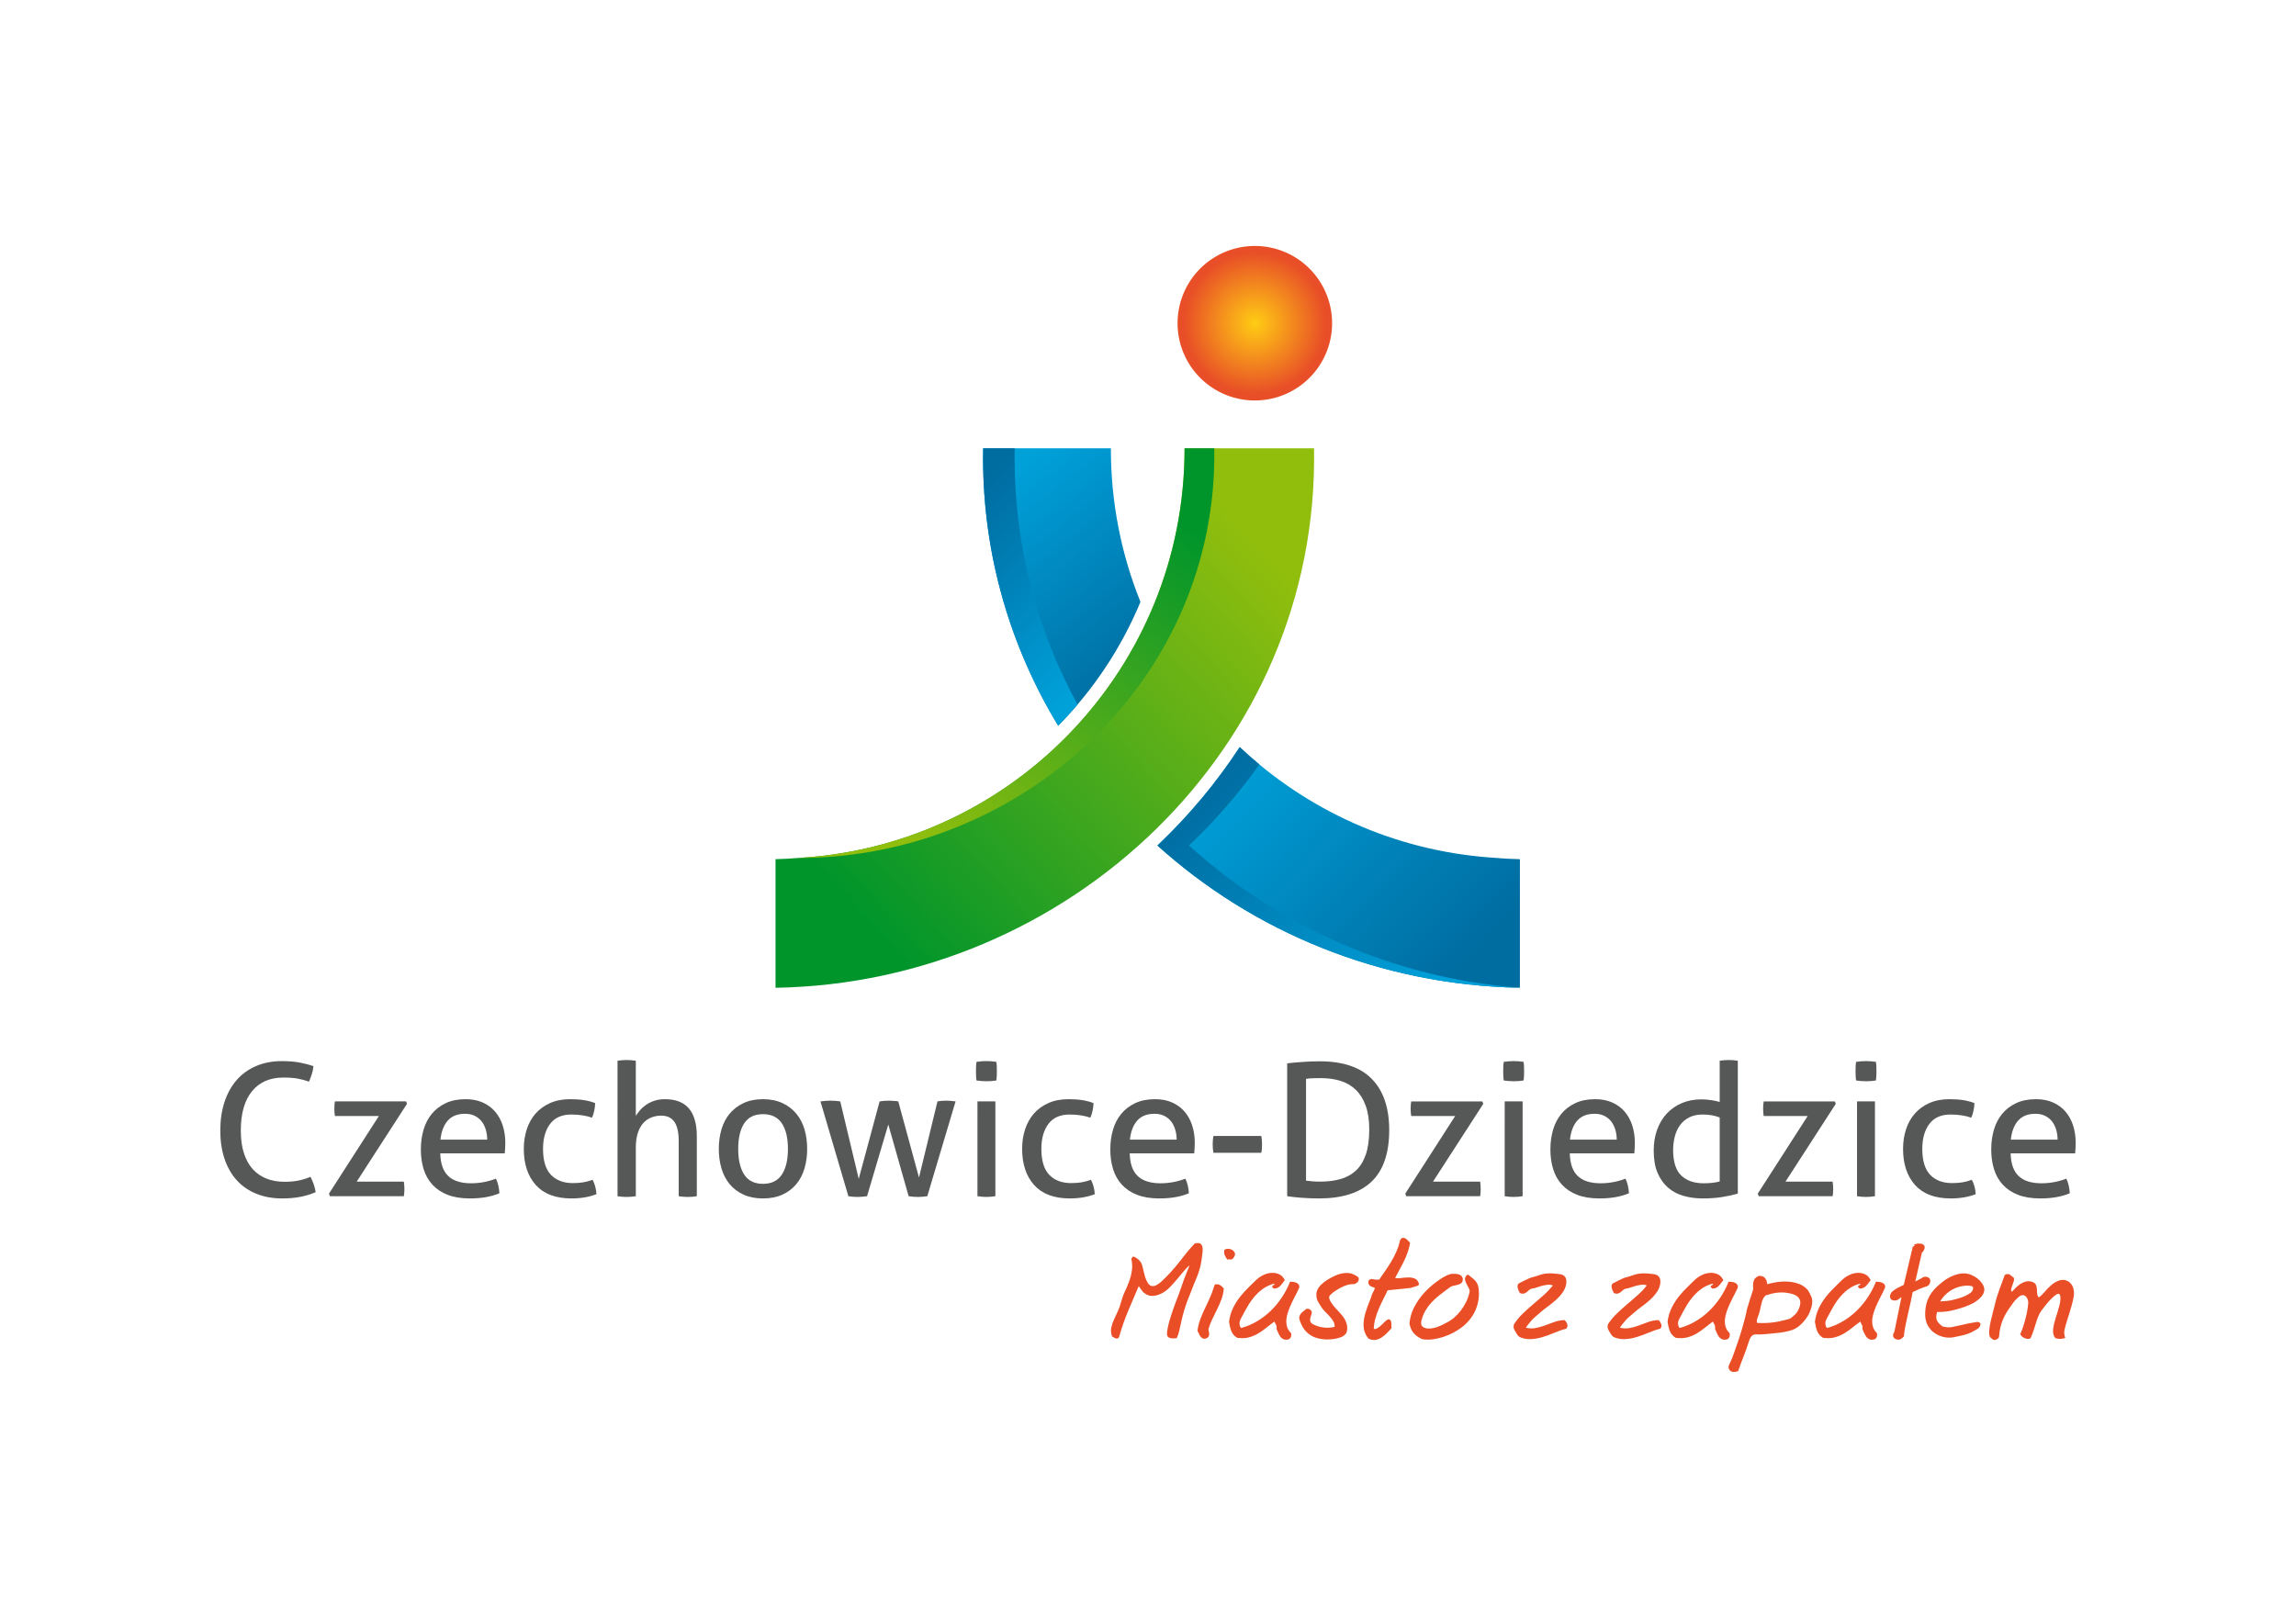 <?xml version="1.0" encoding="UTF-8" standalone="no"?>
<svg
   xmlns:dc="http://purl.org/dc/elements/1.1/"
   xmlns:cc="http://creativecommons.org/ns#"
   xmlns:rdf="http://www.w3.org/1999/02/22-rdf-syntax-ns#"
   xmlns:svg="http://www.w3.org/2000/svg"
   xmlns="http://www.w3.org/2000/svg"
   xmlns:xlink="http://www.w3.org/1999/xlink"
   viewBox="0 0 595.276 419.528"
   id="svg152"
   height="419.528"
   width="595.276"
   version="1.1">
  <defs
     id="defs156" />
  <path
     id="path2"
     style="fill:none"
     d="M 0,0 V 419.528 H 595.276 V 0 Z" />
  <g
     id="Layer1000">
    <g
       id="Layer1001">
      <defs
         id="defs9">
        <radialGradient
           r="0.46"
           cy="0.5"
           cx="0.5"
           id="grad1">
          <stop
             id="stop4"
             stop-opacity="1"
             stop-color="#ffcc14"
             offset="0%" />
          <stop
             id="stop6"
             stop-opacity="1"
             stop-color="#e84e27"
             offset="100%" />
        </radialGradient>
      </defs>
      <path
         id="path11"
         style="fill:url(#grad1)"
         d="m 341.533,72.024 a 20.032,20.032 0 0 1 -4.411,27.984 20.032,20.032 0 1 1 4.411,-27.984 z" />
      <g
         id="Layer1002">
        <defs
           id="defs19">
          <linearGradient
             id="grad2">
            <stop
               id="stop13"
               stop-opacity="1"
               stop-color="#91be0d"
               offset="0%" />
            <stop
               id="stop15"
               stop-opacity="1"
               stop-color="#00952b"
               offset="100%" />
          </linearGradient>
          <linearGradient
             gradientUnits="objectBoundingBox"
             gradientTransform="rotate(48,0.5,0.5)"
             y2="1"
             x2="0"
             y1="0"
             x1="0"
             id="grad3"
             xlink:href="#grad2" />
        </defs>
        <path
           id="path21"
           style="fill:url(#grad3)"
           d="m 340.688,116.247 c 1.351,77.731 -63.697,138.631 -139.621,139.887 v -33.347 c 2.139,-0.052 4.264,-0.175 6.376,-0.35 55.609,-3.403 99.675,-49.587 99.675,-106.051 l -0.002,-0.139 z" />
        <defs
           id="defs29">
          <linearGradient
             id="grad4">
            <stop
               id="stop23"
               stop-opacity="1"
               stop-color="#91be0d"
               offset="0%" />
            <stop
               id="stop25"
               stop-opacity="1"
               stop-color="#00952b"
               offset="100%" />
          </linearGradient>
          <linearGradient
             gradientUnits="objectBoundingBox"
             gradientTransform="rotate(-144,0.5,0.5)"
             y2="1"
             x2="0"
             y1="0"
             x1="0"
             id="grad5"
             xlink:href="#grad4" />
        </defs>
        <path
           id="path31"
           style="fill:url(#grad5)"
           d="m 206.849,222.492 c 0.232,-0.018 0.462,-0.042 0.693,-0.062 55.563,-3.451 99.576,-49.614 99.576,-106.044 l -0.002,-0.139 h 7.711 c 0.975,59.519 -49.382,106.168 -107.742,106.239 z" />
        <defs
           id="defs39">
          <linearGradient
             id="grad6">
            <stop
               id="stop33"
               stop-opacity="1"
               stop-color="#00a0d9"
               offset="0%" />
            <stop
               id="stop35"
               stop-opacity="1"
               stop-color="#006da1"
               offset="100%" />
          </linearGradient>
          <linearGradient
             gradientUnits="objectBoundingBox"
             gradientTransform="rotate(-24,0.5,0.5)"
             y2="1"
             x2="0"
             y1="0"
             x1="0"
             id="grad7"
             xlink:href="#grad6" />
        </defs>
        <path
           id="path41"
           style="fill:url(#grad7)"
           d="m 274.353,188.182 c -12.377,-20.395 -19.481,-44.148 -19.481,-69.507 0,-0.812 0.018,-1.619 0.032,-2.428 h 33.112 l -0.002,0.139 c 0,14.03 2.726,27.423 7.669,39.686 -4.979,12.011 -12.265,22.886 -21.33,32.11 z" />
        <defs
           id="defs49">
          <linearGradient
             id="grad8">
            <stop
               id="stop43"
               stop-opacity="1"
               stop-color="#00a0d9"
               offset="0%" />
            <stop
               id="stop45"
               stop-opacity="1"
               stop-color="#006da1"
               offset="100%" />
          </linearGradient>
          <linearGradient
             gradientUnits="objectBoundingBox"
             gradientTransform="rotate(161,0.5,0.5)"
             y2="1"
             x2="0"
             y1="0"
             x1="0"
             id="grad9"
             xlink:href="#grad8" />
        </defs>
        <path
           id="path51"
           style="fill:url(#grad9)"
           d="m 274.353,188.182 c -12.377,-20.395 -19.481,-44.148 -19.481,-69.507 0,-0.812 0.018,-1.619 0.032,-2.428 h 8.175 c -0.014,0.809 -0.032,1.616 -0.032,2.428 0,23.116 5.905,44.898 16.323,64.018 -1.604,1.888 -3.278,3.719 -5.018,5.489 z" />
        <defs
           id="defs59">
          <linearGradient
             id="grad10">
            <stop
               id="stop53"
               stop-opacity="1"
               stop-color="#00a0d9"
               offset="0%" />
            <stop
               id="stop55"
               stop-opacity="1"
               stop-color="#006da1"
               offset="100%" />
          </linearGradient>
          <linearGradient
             gradientUnits="objectBoundingBox"
             gradientTransform="rotate(-57,0.5,0.5)"
             y2="1"
             x2="0"
             y1="0"
             x1="0"
             id="grad11"
             xlink:href="#grad10" />
        </defs>
        <path
           id="path61"
           style="fill:url(#grad11)"
           d="m 394.06,256.129 c -36.295,-0.694 -69.254,-14.571 -93.981,-36.885 0.398,-0.377 0.794,-0.756 1.188,-1.137 7.607,-7.364 14.374,-15.541 20.151,-24.384 17.207,16.217 39.821,26.758 64.849,28.623 2.573,0.237 5.171,0.387 7.793,0.446 z" />
        <defs
           id="defs69">
          <linearGradient
             id="grad12">
            <stop
               id="stop63"
               stop-opacity="1"
               stop-color="#00a0d9"
               offset="0%" />
            <stop
               id="stop65"
               stop-opacity="1"
               stop-color="#006da1"
               offset="100%" />
          </linearGradient>
          <linearGradient
             gradientUnits="objectBoundingBox"
             gradientTransform="rotate(124,0.5,0.5)"
             y2="1"
             x2="0"
             y1="0"
             x1="0"
             id="grad13"
             xlink:href="#grad12" />
        </defs>
        <path
           id="path71"
           style="fill:url(#grad13)"
           d="m 394.06,256.129 c -36.295,-0.694 -69.254,-14.571 -93.981,-36.885 8.072,-7.647 15.257,-16.21 21.338,-25.521 1.652,1.557 3.351,3.064 5.1,4.513 -5.06,7.125 -10.779,13.777 -17.075,19.871 -0.394,0.381 -0.79,0.759 -1.188,1.137 22.856,20.627 52.748,34.425 85.805,36.885 z" />
      </g>
    </g>
    <g
       id="Layer1003">
      <path
         id="path75"
         style="fill:#565757;fill-rule:evenodd"
         d="m 80.502,305.149 c 0.703,1.374 1.15,2.7 1.342,3.978 -1.342,0.575 -2.716,0.99 -4.121,1.246 -1.406,0.255 -2.923,0.383 -4.553,0.383 -2.492,0 -4.736,-0.407 -6.733,-1.222 -1.996,-0.814 -3.682,-1.98 -5.056,-3.498 -1.373,-1.518 -2.428,-3.363 -3.163,-5.535 -0.735,-2.173 -1.102,-4.617 -1.102,-7.332 0,-2.748 0.367,-5.231 1.102,-7.452 0.735,-2.221 1.789,-4.113 3.163,-5.679 1.374,-1.565 3.051,-2.771 5.032,-3.618 1.981,-0.847 4.201,-1.27 6.661,-1.27 1.821,0 3.386,0.128 4.696,0.384 1.31,0.255 2.476,0.559 3.498,0.91 -0.064,0.735 -0.2,1.414 -0.407,2.037 -0.207,0.623 -0.455,1.286 -0.743,1.989 -0.479,-0.16 -0.942,-0.304 -1.389,-0.432 -0.447,-0.128 -0.926,-0.239 -1.438,-0.336 -0.511,-0.096 -1.078,-0.168 -1.701,-0.216 -0.623,-0.048 -1.334,-0.072 -2.132,-0.072 -3.482,0 -6.19,1.182 -8.123,3.546 -1.933,2.364 -2.899,5.767 -2.899,10.207 0,2.268 0.271,4.233 0.815,5.894 0.543,1.661 1.31,3.035 2.3,4.121 0.99,1.087 2.18,1.901 3.57,2.444 1.389,0.543 2.947,0.815 4.673,0.815 1.341,0 2.556,-0.112 3.642,-0.336 1.086,-0.223 2.109,-0.543 3.067,-0.958 z" />
      <path
         id="path77"
         style="fill:#565757;fill-rule:evenodd"
         d="M 85.295,309.51 98.234,289.382 H 86.829 c -0.096,-0.575 -0.144,-1.214 -0.144,-1.917 0,-0.671 0.048,-1.294 0.144,-1.869 h 18.45 l 0.24,0.623 -13.035,20.175 h 12.22 c 0.096,0.639 0.144,1.294 0.144,1.965 0,0.639 -0.048,1.246 -0.144,1.821 H 85.535 Z" />
      <path
         id="path79"
         style="fill:#565757;fill-rule:evenodd"
         d="m 114.143,299.063 c 0.064,2.683 0.759,4.648 2.085,5.894 1.326,1.246 3.283,1.869 5.87,1.869 2.268,0 4.425,-0.4 6.469,-1.198 0.256,0.479 0.463,1.062 0.623,1.749 0.16,0.687 0.256,1.366 0.288,2.037 -1.054,0.447 -2.212,0.783 -3.474,1.006 -1.262,0.223 -2.66,0.335 -4.193,0.335 -2.236,0 -4.153,-0.311 -5.75,-0.934 -1.598,-0.623 -2.915,-1.502 -3.954,-2.636 -1.038,-1.134 -1.797,-2.476 -2.276,-4.025 -0.479,-1.55 -0.719,-3.251 -0.719,-5.104 0,-1.821 0.232,-3.522 0.695,-5.104 0.463,-1.581 1.174,-2.955 2.132,-4.122 0.958,-1.166 2.164,-2.092 3.618,-2.779 1.454,-0.687 3.171,-1.031 5.152,-1.031 1.693,0 3.179,0.288 4.457,0.863 1.278,0.575 2.348,1.366 3.211,2.372 0.862,1.006 1.517,2.204 1.964,3.594 0.448,1.389 0.671,2.899 0.671,4.528 0,0.447 -0.016,0.919 -0.048,1.414 -0.032,0.495 -0.064,0.919 -0.096,1.27 z m 12.172,-3.546 c 0,-0.895 -0.12,-1.749 -0.359,-2.564 -0.24,-0.815 -0.591,-1.526 -1.054,-2.132 -0.463,-0.607 -1.054,-1.094 -1.773,-1.462 -0.719,-0.367 -1.573,-0.551 -2.563,-0.551 -1.949,0 -3.442,0.591 -4.481,1.773 -1.038,1.182 -1.669,2.828 -1.893,4.936 z" />
      <path
         id="path81"
         style="fill:#565757;fill-rule:evenodd"
         d="m 153.631,305.915 c 0.256,0.448 0.479,1.006 0.671,1.677 0.192,0.671 0.303,1.358 0.336,2.061 -1.885,0.735 -4.041,1.102 -6.469,1.102 -4.089,0 -7.172,-1.158 -9.249,-3.474 -2.076,-2.316 -3.115,-5.439 -3.115,-9.368 0,-1.821 0.256,-3.514 0.767,-5.08 0.511,-1.565 1.27,-2.923 2.276,-4.073 1.006,-1.15 2.26,-2.061 3.762,-2.732 1.502,-0.671 3.243,-1.006 5.223,-1.006 1.342,0 2.524,0.08 3.546,0.24 1.022,0.16 1.997,0.415 2.923,0.767 0,0.543 -0.072,1.174 -0.215,1.893 -0.144,0.719 -0.344,1.35 -0.599,1.893 -1.565,-0.543 -3.354,-0.815 -5.367,-0.815 -2.46,0 -4.297,0.815 -5.511,2.444 -1.214,1.629 -1.821,3.786 -1.821,6.469 0,3.067 0.687,5.311 2.061,6.733 1.373,1.422 3.259,2.132 5.655,2.132 0.958,0 1.845,-0.064 2.66,-0.192 0.815,-0.128 1.637,-0.351 2.468,-0.671 z" />
      <path
         id="path83"
         style="fill:#565757;fill-rule:evenodd"
         d="m 160.103,275.054 c 0.351,-0.064 0.743,-0.112 1.174,-0.144 0.431,-0.032 0.823,-0.048 1.174,-0.048 0.351,0 0.751,0.016 1.198,0.048 0.447,0.032 0.846,0.08 1.198,0.144 v 14.281 c 0.288,-0.447 0.647,-0.927 1.078,-1.438 0.431,-0.511 0.958,-0.983 1.581,-1.414 0.623,-0.431 1.342,-0.783 2.157,-1.054 0.815,-0.271 1.717,-0.407 2.708,-0.407 2.811,0 4.896,0.807 6.254,2.42 1.357,1.613 2.037,4.002 2.037,7.164 v 15.575 c -0.351,0.064 -0.743,0.112 -1.174,0.144 -0.431,0.032 -0.823,0.048 -1.174,0.048 -0.351,0 -0.743,-0.016 -1.174,-0.048 -0.431,-0.032 -0.823,-0.08 -1.174,-0.144 v -14.281 c 0,-2.268 -0.376,-3.938 -1.126,-5.008 -0.751,-1.071 -1.893,-1.606 -3.426,-1.606 -0.863,0 -1.694,0.152 -2.492,0.455 -0.799,0.303 -1.502,0.783 -2.109,1.438 -0.607,0.655 -1.086,1.51 -1.438,2.564 -0.351,1.054 -0.527,2.332 -0.527,3.834 v 12.603 c -0.351,0.064 -0.751,0.112 -1.198,0.144 -0.448,0.032 -0.847,0.048 -1.198,0.048 -0.32,0 -0.703,-0.016 -1.15,-0.048 -0.447,-0.032 -0.847,-0.08 -1.198,-0.144 z" />
      <path
         id="path85"
         style="fill:#565757;fill-rule:evenodd"
         d="m 197.816,310.755 c -1.917,0 -3.594,-0.327 -5.032,-0.982 -1.438,-0.655 -2.636,-1.558 -3.594,-2.708 -0.958,-1.15 -1.669,-2.508 -2.132,-4.073 -0.463,-1.565 -0.695,-3.258 -0.695,-5.079 0,-1.821 0.232,-3.514 0.695,-5.08 0.463,-1.565 1.174,-2.923 2.132,-4.073 0.958,-1.15 2.157,-2.061 3.594,-2.732 1.438,-0.671 3.115,-1.006 5.032,-1.006 1.917,0 3.594,0.335 5.032,1.006 1.438,0.671 2.635,1.581 3.594,2.732 0.959,1.15 1.67,2.508 2.133,4.073 0.463,1.565 0.695,3.259 0.695,5.08 0,1.821 -0.232,3.514 -0.695,5.079 -0.463,1.566 -1.174,2.923 -2.133,4.073 -0.958,1.15 -2.156,2.053 -3.594,2.708 -1.438,0.655 -3.115,0.982 -5.032,0.982 z m 0,-3.785 c 2.204,0 3.834,-0.799 4.888,-2.396 1.054,-1.598 1.581,-3.818 1.581,-6.661 0,-2.844 -0.527,-5.056 -1.581,-6.637 -1.054,-1.581 -2.684,-2.372 -4.888,-2.372 -2.205,0 -3.826,0.791 -4.864,2.372 -1.038,1.582 -1.558,3.794 -1.558,6.637 0,2.843 0.519,5.063 1.558,6.661 1.038,1.597 2.66,2.396 4.864,2.396 z" />
      <path
         id="path87"
         style="fill:#565757;fill-rule:evenodd"
         d="m 212.72,285.597 c 0.448,-0.064 0.895,-0.112 1.342,-0.144 0.447,-0.032 0.847,-0.048 1.198,-0.048 0.447,0 0.903,0.016 1.366,0.048 0.463,0.032 0.871,0.08 1.222,0.144 l 4.792,20.079 5.415,-20.079 c 0.351,-0.064 0.735,-0.112 1.15,-0.144 0.415,-0.032 0.846,-0.048 1.294,-0.048 0.511,0.032 0.95,0.056 1.318,0.072 0.367,0.016 0.727,0.056 1.078,0.12 l 5.367,19.744 4.792,-19.744 c 0.351,-0.064 0.703,-0.112 1.054,-0.144 0.351,-0.032 0.735,-0.048 1.15,-0.048 0.351,0 0.742,0.016 1.174,0.048 0.431,0.032 0.871,0.08 1.318,0.144 l -7.332,24.584 c -0.415,0.064 -0.839,0.112 -1.27,0.144 -0.432,0.032 -0.823,0.048 -1.174,0.048 -0.351,0 -0.735,-0.016 -1.15,-0.048 -0.416,-0.032 -0.831,-0.08 -1.246,-0.144 l -5.271,-18.593 -5.511,18.593 c -0.447,0.064 -0.886,0.112 -1.318,0.144 -0.432,0.032 -0.823,0.048 -1.174,0.048 -0.351,0 -0.743,-0.016 -1.174,-0.048 -0.431,-0.032 -0.823,-0.08 -1.174,-0.144 z" />
      <path
         id="path89"
         style="fill:#565757;fill-rule:evenodd"
         d="m 282.832,305.915 c 0.256,0.448 0.479,1.006 0.671,1.677 0.192,0.671 0.303,1.358 0.336,2.061 -1.885,0.735 -4.041,1.102 -6.469,1.102 -4.089,0 -7.172,-1.158 -9.249,-3.474 -2.076,-2.316 -3.115,-5.439 -3.115,-9.368 0,-1.821 0.256,-3.514 0.767,-5.08 0.511,-1.565 1.27,-2.923 2.276,-4.073 1.006,-1.15 2.26,-2.061 3.762,-2.732 1.502,-0.671 3.243,-1.006 5.223,-1.006 1.342,0 2.524,0.08 3.546,0.24 1.022,0.16 1.997,0.415 2.923,0.767 0,0.543 -0.072,1.174 -0.215,1.893 -0.144,0.719 -0.344,1.35 -0.599,1.893 -1.565,-0.543 -3.354,-0.815 -5.367,-0.815 -2.46,0 -4.297,0.815 -5.511,2.444 -1.214,1.629 -1.821,3.786 -1.821,6.469 0,3.067 0.687,5.311 2.061,6.733 1.373,1.422 3.259,2.132 5.655,2.132 0.958,0 1.845,-0.064 2.66,-0.192 0.815,-0.128 1.637,-0.351 2.468,-0.671 z" />
      <path
         id="path91"
         style="fill:#565757;fill-rule:evenodd"
         d="m 292.896,299.063 c 0.064,2.683 0.759,4.648 2.085,5.894 1.326,1.246 3.283,1.869 5.87,1.869 2.268,0 4.425,-0.4 6.469,-1.198 0.256,0.479 0.463,1.062 0.623,1.749 0.16,0.687 0.256,1.366 0.288,2.037 -1.054,0.447 -2.212,0.783 -3.474,1.006 -1.262,0.223 -2.66,0.335 -4.193,0.335 -2.236,0 -4.153,-0.311 -5.75,-0.934 -1.598,-0.623 -2.915,-1.502 -3.954,-2.636 -1.038,-1.134 -1.797,-2.476 -2.276,-4.025 -0.479,-1.55 -0.719,-3.251 -0.719,-5.104 0,-1.821 0.232,-3.522 0.695,-5.104 0.463,-1.581 1.174,-2.955 2.132,-4.122 0.958,-1.166 2.164,-2.092 3.618,-2.779 1.454,-0.687 3.171,-1.031 5.152,-1.031 1.693,0 3.179,0.288 4.457,0.863 1.278,0.575 2.348,1.366 3.211,2.372 0.862,1.006 1.517,2.204 1.964,3.594 0.448,1.389 0.671,2.899 0.671,4.528 0,0.447 -0.016,0.919 -0.048,1.414 -0.032,0.495 -0.064,0.919 -0.096,1.27 z m 12.172,-3.546 c 0,-0.895 -0.12,-1.749 -0.359,-2.564 -0.24,-0.815 -0.591,-1.526 -1.054,-2.132 -0.463,-0.607 -1.054,-1.094 -1.773,-1.462 -0.719,-0.367 -1.573,-0.551 -2.564,-0.551 -1.949,0 -3.442,0.591 -4.481,1.773 -1.038,1.182 -1.669,2.828 -1.893,4.936 z" />
      <path
         id="path93"
         style="fill:#565757;fill-rule:evenodd"
         d="m 327.013,294.558 c 0.064,0.32 0.112,0.679 0.144,1.078 0.032,0.4 0.048,0.775 0.048,1.126 0,0.351 -0.016,0.727 -0.048,1.126 -0.032,0.4 -0.08,0.743 -0.144,1.031 h -12.412 c -0.064,-0.288 -0.112,-0.631 -0.144,-1.031 -0.032,-0.399 -0.048,-0.774 -0.048,-1.126 0,-0.351 0.016,-0.727 0.048,-1.126 0.032,-0.399 0.08,-0.758 0.144,-1.078 z" />
      <path
         id="path95"
         style="fill:#565757;fill-rule:evenodd"
         d="m 333.724,275.725 c 1.086,-0.128 2.396,-0.248 3.929,-0.359 1.534,-0.112 3.035,-0.168 4.505,-0.168 6.038,0 10.551,1.534 13.537,4.601 2.987,3.067 4.481,7.475 4.481,13.226 0,6.006 -1.526,10.463 -4.577,13.37 -3.051,2.907 -7.596,4.361 -13.633,4.361 -1.502,0 -2.987,-0.056 -4.457,-0.168 -1.47,-0.112 -2.732,-0.248 -3.786,-0.407 z m 4.888,30.43 c 0.448,0.064 0.999,0.12 1.654,0.168 0.655,0.048 1.35,0.072 2.084,0.072 1.885,0 3.602,-0.216 5.152,-0.647 1.549,-0.431 2.883,-1.158 4.002,-2.18 1.118,-1.022 1.981,-2.404 2.588,-4.145 0.607,-1.741 0.91,-3.921 0.91,-6.541 0,-2.396 -0.303,-4.441 -0.91,-6.134 -0.607,-1.693 -1.462,-3.075 -2.564,-4.145 -1.102,-1.071 -2.42,-1.845 -3.954,-2.324 -1.533,-0.479 -3.227,-0.719 -5.08,-0.719 -0.607,0 -1.27,0.008 -1.989,0.024 -0.719,0.016 -1.35,0.072 -1.893,0.168 z" />
      <path
         id="path97"
         style="fill:#565757;fill-rule:evenodd"
         d="m 364.343,309.51 12.939,-20.127 h -11.405 c -0.096,-0.575 -0.144,-1.214 -0.144,-1.917 0,-0.671 0.048,-1.294 0.144,-1.869 h 18.45 l 0.24,0.623 -13.035,20.175 h 12.22 c 0.096,0.639 0.144,1.294 0.144,1.965 0,0.639 -0.048,1.246 -0.144,1.821 h -19.169 z" />
      <path
         id="path99"
         style="fill:#565757;fill-rule:evenodd"
         d="m 406.995,299.063 c 0.064,2.683 0.759,4.648 2.085,5.894 1.326,1.246 3.283,1.869 5.87,1.869 2.268,0 4.425,-0.4 6.469,-1.198 0.256,0.479 0.463,1.062 0.623,1.749 0.16,0.687 0.256,1.366 0.288,2.037 -1.054,0.447 -2.212,0.783 -3.474,1.006 -1.262,0.223 -2.66,0.335 -4.193,0.335 -2.236,0 -4.153,-0.311 -5.75,-0.934 -1.598,-0.623 -2.916,-1.502 -3.954,-2.636 -1.038,-1.134 -1.797,-2.476 -2.276,-4.025 -0.479,-1.55 -0.719,-3.251 -0.719,-5.104 0,-1.821 0.232,-3.522 0.695,-5.104 0.463,-1.581 1.174,-2.955 2.132,-4.122 0.958,-1.166 2.164,-2.092 3.618,-2.779 1.454,-0.687 3.171,-1.031 5.152,-1.031 1.693,0 3.179,0.288 4.457,0.863 1.278,0.575 2.348,1.366 3.211,2.372 0.862,1.006 1.517,2.204 1.964,3.594 0.448,1.389 0.671,2.899 0.671,4.528 0,0.447 -0.016,0.919 -0.048,1.414 -0.032,0.495 -0.064,0.919 -0.096,1.27 z m 12.172,-3.546 c 0,-0.895 -0.12,-1.749 -0.359,-2.564 -0.24,-0.815 -0.591,-1.526 -1.054,-2.132 -0.463,-0.607 -1.054,-1.094 -1.773,-1.462 -0.719,-0.367 -1.573,-0.551 -2.564,-0.551 -1.949,0 -3.442,0.591 -4.481,1.773 -1.038,1.182 -1.669,2.828 -1.893,4.936 z" />
      <path
         id="path101"
         style="fill:#565757;fill-rule:evenodd"
         d="m 445.86,275.054 c 0.351,-0.064 0.751,-0.112 1.198,-0.144 0.447,-0.032 0.83,-0.048 1.15,-0.048 0.351,0 0.743,0.016 1.174,0.048 0.431,0.032 0.823,0.08 1.174,0.144 v 34.456 c -1.214,0.351 -2.572,0.647 -4.073,0.886 -1.502,0.24 -3.179,0.359 -5.032,0.359 -1.725,0 -3.363,-0.216 -4.912,-0.647 -1.549,-0.431 -2.899,-1.142 -4.049,-2.132 -1.15,-0.99 -2.061,-2.268 -2.732,-3.834 -0.671,-1.565 -1.006,-3.498 -1.006,-5.798 0,-1.981 0.295,-3.786 0.887,-5.415 0.591,-1.629 1.429,-3.027 2.516,-4.193 1.086,-1.166 2.388,-2.069 3.905,-2.708 1.518,-0.639 3.203,-0.958 5.056,-0.958 0.831,0 1.669,0.064 2.516,0.192 0.847,0.128 1.59,0.287 2.228,0.479 z m 0,14.712 c -0.639,-0.255 -1.326,-0.447 -2.061,-0.575 -0.735,-0.128 -1.534,-0.192 -2.396,-0.192 -1.31,0 -2.444,0.239 -3.402,0.719 -0.958,0.479 -1.749,1.134 -2.372,1.965 -0.623,0.831 -1.087,1.813 -1.39,2.947 -0.303,1.134 -0.455,2.372 -0.455,3.714 0.032,3.035 0.751,5.207 2.156,6.517 1.406,1.31 3.323,1.965 5.751,1.965 0.831,0 1.597,-0.04 2.3,-0.12 0.703,-0.08 1.326,-0.2 1.869,-0.359 z" />
      <path
         id="path103"
         style="fill:#565757;fill-rule:evenodd"
         d="m 455.732,309.51 12.939,-20.127 h -11.405 c -0.096,-0.575 -0.144,-1.214 -0.144,-1.917 0,-0.671 0.048,-1.294 0.144,-1.869 h 18.45 l 0.24,0.623 -13.035,20.175 h 12.22 c 0.096,0.639 0.144,1.294 0.144,1.965 0,0.639 -0.048,1.246 -0.144,1.821 h -19.169 z" />
      <path
         id="path105"
         style="fill:#565757;fill-rule:evenodd"
         d="m 511.228,305.915 c 0.256,0.448 0.479,1.006 0.671,1.677 0.192,0.671 0.303,1.358 0.336,2.061 -1.885,0.735 -4.041,1.102 -6.469,1.102 -4.089,0 -7.172,-1.158 -9.249,-3.474 -2.076,-2.316 -3.115,-5.439 -3.115,-9.368 0,-1.821 0.256,-3.514 0.767,-5.08 0.511,-1.565 1.27,-2.923 2.276,-4.073 1.006,-1.15 2.26,-2.061 3.762,-2.732 1.502,-0.671 3.243,-1.006 5.223,-1.006 1.342,0 2.524,0.08 3.546,0.24 1.022,0.16 1.997,0.415 2.923,0.767 0,0.543 -0.072,1.174 -0.216,1.893 -0.144,0.719 -0.344,1.35 -0.599,1.893 -1.565,-0.543 -3.354,-0.815 -5.367,-0.815 -2.46,0 -4.297,0.815 -5.511,2.444 -1.214,1.629 -1.821,3.786 -1.821,6.469 0,3.067 0.687,5.311 2.061,6.733 1.373,1.422 3.259,2.132 5.655,2.132 0.958,0 1.845,-0.064 2.66,-0.192 0.815,-0.128 1.637,-0.351 2.468,-0.671 z" />
      <path
         id="path107"
         style="fill:#565757;fill-rule:evenodd"
         d="m 521.291,299.063 c 0.064,2.683 0.759,4.648 2.085,5.894 1.326,1.246 3.283,1.869 5.87,1.869 2.268,0 4.425,-0.4 6.469,-1.198 0.255,0.479 0.463,1.062 0.623,1.749 0.16,0.687 0.255,1.366 0.287,2.037 -1.054,0.447 -2.212,0.783 -3.474,1.006 -1.262,0.223 -2.66,0.335 -4.193,0.335 -2.236,0 -4.153,-0.311 -5.751,-0.934 -1.597,-0.623 -2.915,-1.502 -3.954,-2.636 -1.038,-1.134 -1.797,-2.476 -2.276,-4.025 -0.479,-1.549 -0.719,-3.251 -0.719,-5.104 0,-1.821 0.232,-3.522 0.695,-5.104 0.463,-1.581 1.174,-2.955 2.132,-4.121 0.958,-1.166 2.164,-2.093 3.618,-2.78 1.454,-0.687 3.171,-1.03 5.152,-1.03 1.693,0 3.179,0.287 4.457,0.863 1.278,0.575 2.348,1.366 3.211,2.372 0.863,1.006 1.518,2.205 1.965,3.594 0.447,1.389 0.671,2.899 0.671,4.529 0,0.447 -0.016,0.918 -0.048,1.413 -0.032,0.495 -0.064,0.919 -0.096,1.27 z m 12.172,-3.546 c 0,-0.895 -0.12,-1.749 -0.359,-2.564 -0.24,-0.815 -0.591,-1.526 -1.054,-2.132 -0.463,-0.607 -1.054,-1.094 -1.773,-1.461 -0.719,-0.367 -1.573,-0.551 -2.564,-0.551 -1.948,0 -3.442,0.591 -4.48,1.773 -1.038,1.182 -1.669,2.828 -1.893,4.936 z" />
      <path
         id="path109"
         style="fill:#565757;fill-rule:evenodd"
         d="m 253.18,280.176 c -0.064,-0.383 -0.104,-0.799 -0.119,-1.246 -0.016,-0.447 -0.024,-0.847 -0.024,-1.198 0,-0.352 0.008,-0.751 0.024,-1.198 0.016,-0.447 0.056,-0.847 0.119,-1.198 0.415,-0.064 0.863,-0.112 1.342,-0.144 0.479,-0.032 0.895,-0.048 1.246,-0.048 0.352,0 0.767,0.016 1.246,0.048 0.479,0.032 0.911,0.08 1.294,0.144 0.064,0.352 0.104,0.751 0.12,1.198 0.016,0.447 0.024,0.847 0.024,1.198 0,0.352 -0.008,0.751 -0.024,1.198 -0.016,0.447 -0.056,0.863 -0.12,1.246 -0.383,0.064 -0.806,0.112 -1.27,0.144 -0.463,0.032 -0.871,0.048 -1.222,0.048 -0.383,0 -0.814,-0.016 -1.294,-0.048 -0.479,-0.032 -0.926,-0.08 -1.342,-0.144 z" />
      <path
         id="path111"
         style="fill:#565757;fill-rule:evenodd"
         d="m 389.876,280.176 c -0.064,-0.383 -0.104,-0.799 -0.119,-1.246 -0.016,-0.447 -0.024,-0.847 -0.024,-1.198 0,-0.352 0.008,-0.751 0.024,-1.198 0.016,-0.447 0.056,-0.847 0.119,-1.198 0.415,-0.064 0.863,-0.112 1.342,-0.144 0.48,-0.032 0.895,-0.048 1.246,-0.048 0.352,0 0.767,0.016 1.246,0.048 0.479,0.032 0.911,0.08 1.294,0.144 0.064,0.352 0.104,0.751 0.12,1.198 0.016,0.447 0.024,0.847 0.024,1.198 0,0.352 -0.008,0.751 -0.024,1.198 -0.016,0.447 -0.056,0.863 -0.12,1.246 -0.383,0.064 -0.806,0.112 -1.27,0.144 -0.463,0.032 -0.871,0.048 -1.222,0.048 -0.383,0 -0.814,-0.016 -1.294,-0.048 -0.479,-0.032 -0.926,-0.08 -1.342,-0.144 z" />
      <path
         id="path113"
         style="fill:#565757;fill-rule:evenodd"
         d="m 481.226,280.176 c -0.064,-0.383 -0.104,-0.799 -0.12,-1.246 -0.016,-0.447 -0.024,-0.847 -0.024,-1.198 0,-0.352 0.008,-0.751 0.024,-1.198 0.016,-0.447 0.056,-0.847 0.12,-1.198 0.415,-0.064 0.863,-0.112 1.342,-0.144 0.479,-0.032 0.895,-0.048 1.246,-0.048 0.352,0 0.767,0.016 1.246,0.048 0.479,0.032 0.911,0.08 1.294,0.144 0.064,0.352 0.104,0.751 0.12,1.198 0.016,0.447 0.024,0.847 0.024,1.198 0,0.352 -0.008,0.751 -0.024,1.198 -0.016,0.447 -0.056,0.863 -0.12,1.246 -0.383,0.064 -0.806,0.112 -1.27,0.144 -0.463,0.032 -0.871,0.048 -1.222,0.048 -0.383,0 -0.814,-0.016 -1.294,-0.048 -0.479,-0.032 -0.926,-0.08 -1.342,-0.144 z" />
      <path
         id="path115"
         style="fill:#565757;fill-rule:evenodd"
         d="m 253.422,285.592 h 4.646 v 24.584 c -0.352,0.064 -0.743,0.112 -1.174,0.144 -0.431,0.032 -0.823,0.048 -1.174,0.048 -0.32,0 -0.695,-0.016 -1.127,-0.048 -0.431,-0.032 -0.822,-0.08 -1.174,-0.144 v -19.264 h 0.002 z" />
      <path
         id="path117"
         style="fill:#565757;fill-rule:evenodd"
         d="m 390.118,285.592 h 4.646 v 24.584 c -0.352,0.064 -0.743,0.112 -1.174,0.144 -0.431,0.032 -0.823,0.048 -1.174,0.048 -0.32,0 -0.695,-0.016 -1.126,-0.048 -0.431,-0.032 -0.822,-0.08 -1.174,-0.144 v -19.264 h 0.002 z" />
      <path
         id="path119"
         style="fill:#565757;fill-rule:evenodd"
         d="m 481.467,285.592 h 4.646 v 24.584 c -0.352,0.064 -0.743,0.112 -1.174,0.144 -0.431,0.032 -0.823,0.048 -1.174,0.048 -0.32,0 -0.695,-0.016 -1.127,-0.048 -0.431,-0.032 -0.822,-0.08 -1.174,-0.144 v -19.264 h 0.002 z" />
    </g>
    <g
       id="Layer1004">
      <path
         id="path122"
         style="fill:#e94e26;fill-rule:evenodd"
         d="m 309.784,322.435 c 0.403,-0.098 0.741,-0.129 1.009,-0.095 0.296,0.037 0.516,0.154 0.66,0.348 0.129,0.174 0.224,0.377 0.284,0.605 0.059,0.223 0.085,0.475 0.079,0.751 -0.006,0.268 -0.025,0.541 -0.058,0.818 -0.174,1.494 -0.324,2.852 -0.76,4.313 -0.204,0.682 -0.442,1.36 -0.712,2.029 -0.269,0.667 -0.544,1.329 -0.825,1.985 -0.283,0.663 -0.622,1.71 -0.919,2.369 -2.527,5.95 -2.34,9.069 -3.426,11.374 -0.21,0.148 -0.4,0.05 -0.663,0.089 -0.252,0.037 -0.496,0.04 -0.73,0.009 -0.235,-0.031 -0.459,-0.097 -0.671,-0.197 l -0.01,-0.005 -0.013,-0.009 c -0.133,-0.093 -0.237,-0.195 -0.311,-0.302 l -4e-4,-8e-4 c -0.079,-0.115 -0.127,-0.239 -0.141,-0.37 -0.235,-2.095 2.166,-8.309 3.029,-10.504 l 1.321,-3.784 1.439,-3.65 -0.062,-0.038 c -0.259,0.232 -0.512,0.477 -0.756,0.731 -0.277,0.289 -0.549,0.595 -0.812,0.916 v 8e-4 l -0.811,0.982 h -5e-4 c -0.238,0.286 -0.525,0.628 -0.83,0.991 -0.287,0.341 -0.571,0.667 -0.85,0.977 -0.283,0.316 -0.574,0.627 -0.868,0.933 -0.295,0.307 -0.601,0.588 -0.914,0.839 -1.207,0.969 -2.745,1.657 -4.328,1.453 h -4e-4 c -1.007,-0.293 -1.021,-0.42 -1.741,-0.915 -0.146,-0.198 -0.299,-0.404 -0.453,-0.605 -0.173,-0.228 -0.329,-0.438 -0.465,-0.626 l -0.245,-0.344 c -0.447,1.035 -0.883,2.052 -1.307,3.048 -0.488,1.146 -0.96,2.256 -1.405,3.315 -0.463,1.101 -0.896,2.228 -1.297,3.378 -0.4,1.148 -0.769,2.32 -1.105,3.515 l -0.01,0.036 -0.025,0.028 c -0.129,0.143 -0.273,0.231 -0.431,0.261 h -4e-4 c -0.156,0.029 -0.323,0.001 -0.495,-0.085 -0.143,-0.071 -0.279,-0.143 -0.406,-0.212 -0.132,-0.072 -0.257,-0.144 -0.372,-0.213 l -0.049,-0.03 -0.02,-0.054 c -0.145,-0.399 -0.233,-0.789 -0.263,-1.168 -0.03,-0.383 -0.002,-0.758 0.083,-1.123 0.082,-0.352 0.184,-0.707 0.305,-1.062 0.121,-0.355 0.262,-0.71 0.42,-1.062 0.314,-0.696 0.64,-1.402 0.979,-2.115 0.738,-1.553 0.967,-3.298 1.746,-4.923 0.213,-0.444 0.416,-0.893 0.607,-1.345 0.19,-0.448 0.369,-0.903 0.538,-1.363 0.167,-0.456 0.312,-0.918 0.432,-1.385 0.119,-0.464 0.218,-0.941 0.293,-1.429 0.074,-0.479 0.101,-0.973 0.081,-1.478 v -8e-4 c -0.02,-0.507 -0.087,-1.032 -0.202,-1.569 l -0.012,-0.055 0.026,-0.051 c 0.077,-0.154 0.155,-0.272 0.233,-0.353 l 5e-4,-4e-4 c 0.098,-0.103 0.204,-0.155 0.313,-0.155 0.088,0 0.177,0.023 0.265,0.066 0.633,0.317 1.453,0.982 1.728,1.563 0.153,0.325 0.275,0.686 0.365,1.081 0.087,0.384 0.177,0.763 0.269,1.135 0.09,0.364 0.186,0.734 0.288,1.109 0.097,0.359 0.214,0.699 0.35,1.017 0.137,0.319 0.293,0.618 0.468,0.894 1.274,2.013 3.478,-0.367 4.567,-1.444 0.459,-0.453 0.904,-0.915 1.334,-1.386 0.431,-0.472 0.851,-0.954 1.256,-1.446 0.391,-0.475 0.795,-0.973 1.211,-1.495 0.409,-0.512 0.808,-1.02 1.194,-1.521 0.398,-0.515 0.807,-1.018 1.227,-1.507 0.419,-0.489 0.853,-0.969 1.298,-1.438 l 0.033,-0.035 z" />
      <path
         id="path124"
         style="fill:#e94e26;fill-rule:evenodd"
         d="m 315.075,333.043 c 0.248,-0.037 0.478,-0.04 0.686,-0.009 0.212,0.032 0.405,0.101 0.575,0.206 l 4e-4,4e-4 c 0.161,0.099 0.318,0.219 0.47,0.359 0.152,0.14 0.301,0.301 0.445,0.481 l 0.041,0.05 -0.006,0.066 c -0.047,0.497 -0.126,0.982 -0.234,1.452 -0.11,0.472 -0.25,0.934 -0.421,1.383 -0.167,0.439 -0.348,0.88 -0.54,1.321 -0.191,0.437 -0.391,0.869 -0.601,1.294 l -0.624,1.269 h 4e-4 l -0.615,1.261 h -4e-4 c -0.199,0.412 -0.38,0.83 -0.539,1.251 -0.155,0.412 -0.29,0.828 -0.404,1.248 0.001,0.077 0.008,0.159 0.02,0.242 0.015,0.096 0.035,0.193 0.061,0.287 0.061,0.221 0.099,0.436 0.111,0.645 0.006,0.11 -4e-4,0.222 -0.02,0.33 -0.02,0.108 -0.053,0.216 -0.098,0.32 -0.051,0.116 -0.132,0.221 -0.241,0.313 -0.102,0.086 -0.232,0.162 -0.386,0.226 l -0.008,0.003 c -0.181,0.065 -0.35,0.098 -0.504,0.098 -0.162,0 -0.312,-0.036 -0.447,-0.106 -0.122,-0.064 -0.234,-0.142 -0.334,-0.232 -0.101,-0.09 -0.191,-0.195 -0.267,-0.31 -0.072,-0.107 -0.14,-0.222 -0.204,-0.341 -0.063,-0.117 -0.122,-0.24 -0.176,-0.366 -0.052,-0.121 -0.104,-0.229 -0.154,-0.322 -0.051,-0.095 -0.105,-0.181 -0.161,-0.259 l -0.035,-0.049 0.006,-0.06 c 0.035,-0.352 0.087,-0.7 0.155,-1.041 h -8e-4 c 0.067,-0.336 0.152,-0.669 0.254,-0.998 0.098,-0.318 0.206,-0.638 0.321,-0.958 0.116,-0.321 0.238,-0.636 0.365,-0.942 0.804,-1.937 1.844,-3.845 2.582,-5.756 0.066,-0.17 0.133,-0.352 0.198,-0.544 0.067,-0.195 0.128,-0.383 0.182,-0.562 0.06,-0.199 0.126,-0.393 0.195,-0.58 0.07,-0.189 0.147,-0.381 0.231,-0.572 l 0.036,-0.083 z m 2.408,-8.978 c 0.092,-0.067 0.201,-0.12 0.323,-0.161 v -4e-4 c 0.116,-0.039 0.246,-0.065 0.386,-0.078 0.139,-0.012 0.281,-0.011 0.42,0.005 0.139,0.015 0.282,0.045 0.426,0.089 0.147,0.045 0.285,0.106 0.412,0.181 0.129,0.077 0.247,0.17 0.354,0.277 v 5e-4 c 0.111,0.112 0.202,0.239 0.271,0.38 0.068,0.141 0.116,0.295 0.141,0.461 l 0.002,0.011 v 0.013 c 0,0.278 -0.481,1.148 -0.75,1.269 h -4e-4 c -0.139,0.062 -0.288,0.082 -0.445,0.061 h -8e-4 c -0.12,-0.016 -0.241,-0.023 -0.359,-0.021 -0.119,0.002 -0.239,0.015 -0.358,0.037 l -0.096,0.017 -0.06,-0.076 c -0.132,-0.168 -0.251,-0.344 -0.354,-0.526 -0.103,-0.182 -0.191,-0.371 -0.264,-0.565 -0.075,-0.201 -0.123,-0.408 -0.141,-0.618 h 9e-4 c -0.019,-0.212 -0.009,-0.43 0.027,-0.652 l 0.011,-0.067 z" />
      <path
         id="path126"
         style="fill:#e94e26;fill-rule:evenodd"
         d="m 346.45,330.665 c 0.453,-0.196 0.913,-0.344 1.381,-0.442 0.469,-0.098 0.944,-0.148 1.425,-0.148 0.49,0 0.98,0.094 1.468,0.282 v 5e-4 c 0.483,0.186 0.965,0.464 1.441,0.834 l 0.043,0.033 0.015,0.053 c 0.038,0.14 0.061,0.265 0.067,0.373 0.007,0.118 -0.004,0.224 -0.035,0.314 h -4e-4 c -0.053,0.161 -0.134,0.302 -0.242,0.423 h -4e-4 c -0.053,0.059 -0.107,0.114 -0.162,0.162 l -5e-4,-4e-4 c -0.056,0.049 -0.116,0.098 -0.18,0.142 -0.587,0.407 -0.502,0.213 -1.415,0.312 -0.334,0.036 -0.664,0.103 -0.987,0.199 -0.327,0.097 -0.645,0.212 -0.952,0.343 -0.309,0.132 -0.61,0.28 -0.899,0.445 -0.8,0.454 -1.614,0.933 -2.28,1.563 -0.553,0.523 -0.685,0.769 -0.378,1.502 0.108,0.259 0.245,0.51 0.408,0.752 0.17,0.251 0.346,0.494 0.525,0.724 0.182,0.234 0.375,0.464 0.578,0.689 0.409,0.456 0.822,0.904 1.236,1.341 0.214,0.225 0.412,0.457 0.592,0.693 0.18,0.236 0.346,0.481 0.495,0.732 h -4e-4 c 0.15,0.252 0.279,0.514 0.383,0.783 0.105,0.27 0.188,0.55 0.248,0.837 0.061,0.294 0.082,0.602 0.064,0.923 -0.046,0.828 -0.15,1.206 -0.795,1.739 -0.231,0.191 -0.493,0.343 -0.783,0.455 -2.278,0.87 -5.629,0.846 -7.675,-0.353 -0.498,-0.292 -0.929,-0.617 -1.293,-0.975 -0.366,-0.36 -0.694,-0.787 -0.983,-1.282 l 4e-4,-4e-4 c -0.288,-0.492 -0.539,-1.052 -0.75,-1.676 -0.086,-0.21 -0.138,-0.407 -0.157,-0.588 -0.02,-0.191 -0.003,-0.369 0.051,-0.531 h 5e-4 c 0.049,-0.15 0.113,-0.291 0.187,-0.421 v -4e-4 c 0.075,-0.131 0.164,-0.255 0.264,-0.367 0.096,-0.108 0.2,-0.211 0.31,-0.31 l 4e-4,-4e-4 c 0.108,-0.096 0.225,-0.188 0.346,-0.273 0.11,-0.077 0.21,-0.155 0.3,-0.234 0.086,-0.075 0.163,-0.152 0.228,-0.228 l 0.029,-0.034 0.041,-0.014 c 0.184,-0.066 0.362,-0.09 0.528,-0.074 0.171,0.017 0.331,0.079 0.475,0.182 h 8e-4 c 0.136,0.097 0.247,0.209 0.332,0.333 l 8e-4,9e-4 c 0.085,0.126 0.141,0.265 0.169,0.414 l 0.005,0.028 -0.004,0.028 c -0.025,0.148 -0.057,0.294 -0.095,0.435 -0.038,0.141 -0.085,0.286 -0.14,0.432 -0.049,0.131 -0.092,0.265 -0.126,0.398 h -4e-4 c -0.033,0.13 -0.058,0.26 -0.074,0.386 v 4e-4 c -0.016,0.123 -0.019,0.243 -0.008,0.358 0.01,0.114 0.035,0.228 0.07,0.338 h 5e-4 c 0.034,0.102 0.093,0.203 0.175,0.3 0.086,0.101 0.199,0.201 0.336,0.296 0.417,0.236 0.86,0.431 1.327,0.583 0.471,0.154 0.967,0.266 1.485,0.334 0.986,0.13 1.986,0.083 2.954,-0.144 0.019,-0.224 0.01,-0.439 -0.027,-0.644 -0.043,-0.238 -0.125,-0.467 -0.244,-0.684 -0.125,-0.227 -0.268,-0.452 -0.426,-0.672 h -9e-4 c -0.161,-0.225 -0.339,-0.446 -0.53,-0.659 -0.195,-0.218 -0.4,-0.438 -0.611,-0.659 -0.211,-0.22 -0.43,-0.441 -0.655,-0.66 -0.232,-0.226 -0.447,-0.466 -0.639,-0.715 -0.191,-0.246 -0.365,-0.508 -0.52,-0.782 l -0.54,-0.872 -4e-4,4e-4 c -0.091,-0.146 -0.173,-0.302 -0.243,-0.467 -0.07,-0.165 -0.13,-0.338 -0.178,-0.519 v -4e-4 c -0.048,-0.181 -0.082,-0.376 -0.1,-0.582 -0.018,-0.204 -0.021,-0.417 -0.009,-0.637 0.119,-2.297 3.163,-3.986 5.158,-4.853 z" />
      <path
         id="path128"
         style="fill:#e94e26;fill-rule:evenodd"
         d="m 362.966,321.69 c 0.088,-0.202 0.186,-0.362 0.29,-0.476 0.118,-0.129 0.248,-0.206 0.389,-0.23 0.124,-0.02 0.249,-0.019 0.372,0.005 0.121,0.023 0.242,0.069 0.362,0.136 0.225,0.124 0.443,0.305 0.653,0.54 h 4e-4 c 0.101,0.112 0.191,0.212 0.271,0.297 l 4e-4,5e-4 c 0.081,0.086 0.157,0.165 0.228,0.237 l 0.059,0.059 -0.014,0.083 c -0.07,0.421 -0.159,0.839 -0.265,1.248 v 4e-4 c -0.105,0.406 -0.23,0.809 -0.371,1.205 l 8e-4,4e-4 c -0.138,0.385 -0.291,0.776 -0.458,1.169 -0.165,0.389 -0.341,0.774 -0.527,1.152 -0.182,0.37 -0.374,0.747 -0.573,1.127 -0.199,0.382 -0.4,0.754 -0.6,1.114 -0.375,0.675 -0.734,1.353 -1.076,2.031 0.169,0.037 0.351,0.06 0.544,0.067 0.271,0.011 0.57,-0.006 0.892,-0.051 0.668,-0.093 1.322,-0.147 1.957,-0.159 0.324,-0.006 0.634,0.017 0.925,0.068 0.293,0.051 0.571,0.132 0.833,0.242 0.281,0.118 0.509,0.31 0.68,0.577 l -4e-4,4e-4 c 0.914,1.419 -0.136,1.224 -1.243,1.648 l -4e-4,-8e-4 c -0.182,0.07 -0.357,0.129 -0.519,0.175 l -0.013,0.003 -0.015,0.002 -5.983,0.619 c -0.181,0.383 -0.369,0.772 -0.56,1.163 -0.201,0.41 -0.404,0.818 -0.608,1.219 -0.202,0.398 -0.398,0.802 -0.587,1.208 -0.189,0.408 -0.371,0.817 -0.543,1.225 -0.172,0.407 -0.333,0.823 -0.48,1.246 -0.147,0.421 -0.282,0.85 -0.403,1.283 -0.12,0.431 -0.217,0.873 -0.288,1.322 -0.067,0.418 -0.113,0.848 -0.137,1.287 0.102,0.057 0.207,0.087 0.314,0.091 h 4e-4 c 0.137,0.005 0.285,-0.033 0.44,-0.113 0.348,-0.179 0.692,-0.422 1.031,-0.727 0.175,-0.157 0.345,-0.317 0.51,-0.475 0.167,-0.162 0.332,-0.326 0.494,-0.493 0.169,-0.175 0.327,-0.32 0.472,-0.431 0.151,-0.116 0.292,-0.201 0.423,-0.254 h 5e-4 c 0.162,-0.064 0.311,-0.062 0.444,0.006 h 9e-4 c 0.122,0.064 0.224,0.182 0.303,0.356 0.072,0.157 0.123,0.394 0.15,0.708 h -9e-4 c 0.027,0.304 0.035,0.686 0.023,1.144 l -0.002,0.059 -0.039,0.045 c -0.177,0.2 -0.362,0.405 -0.553,0.61 -0.191,0.205 -0.392,0.418 -0.605,0.635 -0.215,0.221 -0.434,0.424 -0.658,0.609 -0.224,0.185 -0.456,0.357 -0.696,0.512 -0.242,0.157 -0.495,0.288 -0.759,0.391 -0.263,0.103 -0.537,0.179 -0.821,0.227 -0.293,0.05 -0.597,0.044 -0.909,-0.018 -0.308,-0.061 -0.628,-0.177 -0.955,-0.347 l -0.033,-0.018 -0.023,-0.03 c -0.381,-0.513 -0.671,-1.034 -0.868,-1.564 -0.198,-0.532 -0.304,-1.072 -0.315,-1.619 -0.012,-0.538 0.019,-1.08 0.093,-1.622 0.073,-0.542 0.191,-1.089 0.35,-1.637 0.159,-0.547 0.333,-1.089 0.521,-1.623 0.189,-0.535 0.396,-1.071 0.619,-1.606 0.218,-0.521 0.405,-1.042 0.561,-1.56 0.151,-0.501 0.713,-1.319 0.804,-1.806 -0.028,-0.06 -1.25,-0.477 -1.302,-0.546 0,-0.027 -0.162,-0.23 -0.187,-0.267 v -5e-4 c -0.063,-0.096 -0.116,-0.196 -0.155,-0.297 -0.04,-0.102 -0.066,-0.208 -0.08,-0.313 l -5e-4,-8e-4 c -0.015,-0.12 0.004,-0.244 0.055,-0.369 0.048,-0.116 0.125,-0.234 0.229,-0.352 l 0.024,-0.028 0.035,-0.014 c 0.15,-0.063 0.315,-0.109 0.49,-0.137 0.173,-0.027 0.741,0.138 0.936,0.144 0.188,0.006 0.377,0.011 0.564,0.013 l 0.497,0.004 c 0.238,-0.357 0.485,-0.722 0.739,-1.091 0.272,-0.397 0.546,-0.79 0.82,-1.179 0.558,-0.791 1.086,-1.608 1.581,-2.45 0.247,-0.419 0.483,-0.848 0.707,-1.284 0.222,-0.432 0.432,-0.872 0.628,-1.318 0.195,-0.443 0.369,-0.897 0.518,-1.359 0.149,-0.462 0.277,-0.936 0.38,-1.42 l 0.003,-0.015 z" />
      <path
         id="path130"
         style="fill:#e94e26;fill-rule:evenodd"
         d="m 376.26,330.315 c 0.16,-0.003 0.331,-0.007 0.51,-0.013 0.185,-0.006 0.366,-0.004 0.541,0.005 0.177,0.009 0.349,0.025 0.516,0.049 h 9e-4 c 0.352,0.05 0.664,0.178 0.93,0.381 0.141,0.108 0.254,0.243 0.338,0.403 0.081,0.156 0.136,0.338 0.161,0.544 l 0.001,0.01 v 0.009 c 0,0.23 -0.035,0.431 -0.103,0.601 -0.072,0.179 -0.182,0.325 -0.327,0.435 h -9e-4 c -0.133,0.101 -0.279,0.188 -0.437,0.259 -0.158,0.071 -0.33,0.129 -0.514,0.172 h -0.001 l -0.537,0.122 -0.001,4e-4 -0.563,0.122 h -4e-4 c -0.181,0.038 -0.347,0.091 -0.494,0.159 -0.146,0.066 -0.279,0.148 -0.397,0.245 l -0.008,0.005 c -0.413,0.301 -0.848,0.625 -1.302,0.967 -0.451,0.34 -0.896,0.682 -1.329,1.019 -0.443,0.345 -0.866,0.708 -1.267,1.085 -0.4,0.378 -0.78,0.771 -1.137,1.18 -0.356,0.408 -0.68,0.834 -0.968,1.278 -0.288,0.443 -0.546,0.907 -0.769,1.389 -0.222,0.478 -0.389,0.979 -0.499,1.501 l -0.089,0.135 c -0.183,1.254 0.01,1.772 1.367,2.079 0.288,0.034 0.578,0.043 0.868,0.03 0.291,-0.014 0.585,-0.052 0.877,-0.114 0.295,-0.063 0.591,-0.143 0.887,-0.24 0.295,-0.097 0.589,-0.212 0.878,-0.343 0.297,-0.134 0.577,-0.265 0.837,-0.394 0.263,-0.13 0.511,-0.26 0.74,-0.386 l 0.008,-0.004 c 0.353,-0.171 0.699,-0.369 1.037,-0.592 0.337,-0.223 0.668,-0.472 0.988,-0.747 0.642,-0.55 1.222,-1.165 1.739,-1.843 0.258,-0.338 0.5,-0.688 0.724,-1.047 0.225,-0.362 0.434,-0.733 0.622,-1.109 0.188,-0.376 0.353,-0.755 0.494,-1.135 l 4e-4,-4e-4 c 0.14,-0.378 0.257,-0.756 0.348,-1.134 l 0.004,-0.013 c 0.075,-0.224 0.107,-0.441 0.096,-0.648 -0.011,-0.205 -0.064,-0.403 -0.157,-0.59 -0.103,-0.207 -0.209,-0.412 -0.313,-0.613 h -9e-4 c -0.115,-0.22 -0.219,-0.415 -0.312,-0.587 -0.108,-0.199 -0.198,-0.396 -0.268,-0.59 -0.07,-0.196 -0.121,-0.389 -0.152,-0.578 v -4e-4 c -0.035,-0.216 0.005,-0.43 0.118,-0.639 0.539,-1 0.741,-0.576 1.426,-0.033 0.231,0.183 0.474,0.381 0.727,0.592 0.257,0.213 0.477,0.457 0.659,0.727 0.534,0.792 0.613,1.606 0.665,2.557 0.029,0.538 0.015,1.067 -0.044,1.588 -0.059,0.519 -0.151,1.025 -0.275,1.514 -0.124,0.488 -0.28,0.965 -0.47,1.427 -0.19,0.463 -0.407,0.904 -0.651,1.321 h -9e-4 c -0.247,0.421 -0.52,0.822 -0.82,1.197 -0.299,0.375 -0.613,0.729 -0.942,1.06 -0.329,0.332 -0.67,0.639 -1.022,0.92 l -9e-4,5e-4 c -0.327,0.257 -0.679,0.509 -1.054,0.754 -0.372,0.243 -0.769,0.48 -1.185,0.709 -0.416,0.229 -0.845,0.44 -1.283,0.631 -0.436,0.19 -0.885,0.363 -1.345,0.515 -0.463,0.154 -0.925,0.286 -1.384,0.393 -0.463,0.108 -0.931,0.195 -1.403,0.26 -0.471,0.065 -0.939,0.096 -1.401,0.093 -0.461,-0.002 -0.918,-0.04 -1.369,-0.111 l -0.021,-0.003 -0.018,-0.007 c -0.395,-0.167 -0.765,-0.369 -1.111,-0.604 -0.346,-0.236 -0.668,-0.507 -0.967,-0.81 -0.304,-0.31 -0.559,-0.688 -0.765,-1.133 -0.203,-0.44 -0.359,-0.946 -0.466,-1.517 l -0.004,-0.021 0.003,-0.024 c 0.071,-0.744 0.208,-1.464 0.412,-2.159 0.203,-0.696 0.474,-1.37 0.81,-2.019 0.335,-0.646 0.709,-1.268 1.119,-1.864 0.411,-0.596 0.861,-1.167 1.348,-1.713 0.486,-0.544 0.997,-1.061 1.53,-1.548 0.534,-0.487 1.092,-0.945 1.671,-1.372 0.574,-0.423 1.147,-0.814 1.715,-1.17 0.664,-0.342 1.01,-0.642 2.229,-0.977 z" />
      <path
         id="path132"
         style="fill:#e94e26;fill-rule:evenodd"
         d="m 430.278,333.6 c -0.144,0.469 -0.349,0.902 -0.614,1.299 -0.26,0.389 -0.546,0.765 -0.859,1.125 -0.311,0.358 -0.651,0.703 -1.018,1.034 -0.366,0.331 -0.74,0.649 -1.12,0.953 -0.384,0.308 -0.779,0.606 -1.181,0.892 -1.041,0.741 -2.128,1.73 -3.117,2.578 -0.323,0.277 -0.637,0.586 -0.941,0.924 -0.305,0.34 -0.59,0.683 -0.852,1.025 -0.215,0.282 -0.415,0.563 -0.599,0.843 0.378,0.092 0.75,0.15 1.114,0.174 0.43,0.028 0.85,0.008 1.255,-0.059 0.828,-0.138 1.645,-0.357 2.449,-0.655 0.849,-0.315 1.671,-0.619 2.461,-0.908 h 8e-4 c 0.42,-0.153 0.851,-0.275 1.294,-0.364 0.443,-0.089 0.895,-0.146 1.355,-0.169 l 0.054,-0.003 0.046,0.032 c 0.132,0.092 0.254,0.216 0.363,0.371 0.105,0.148 0.202,0.329 0.288,0.538 0.092,0.224 0.125,0.441 0.098,0.649 v 5e-4 c -0.027,0.209 -0.114,0.409 -0.26,0.594 l -0.034,0.043 -0.053,0.014 c -0.485,0.127 -0.978,0.278 -1.476,0.45 -0.497,0.173 -1.004,0.369 -1.521,0.59 -0.516,0.22 -1.038,0.427 -1.562,0.618 -0.518,0.189 -1.04,0.364 -1.562,0.522 -0.527,0.16 -1.054,0.284 -1.578,0.372 -0.527,0.088 -1.057,0.142 -1.587,0.159 -0.538,0.018 -1.07,-0.037 -1.597,-0.166 -1.692,-0.412 -1.614,-0.777 -2.385,-2.004 -0.075,-0.119 -0.139,-0.241 -0.191,-0.363 -0.052,-0.123 -0.095,-0.251 -0.126,-0.384 h -8e-4 c -0.032,-0.137 -0.044,-0.283 -0.034,-0.436 0.009,-0.148 0.04,-0.306 0.09,-0.47 l 0.006,-0.021 0.013,-0.02 c 0.658,-1.011 1.423,-1.935 2.292,-2.769 0.865,-0.83 1.764,-1.642 2.695,-2.433 0.472,-0.401 0.935,-0.798 1.387,-1.19 0.464,-0.403 0.922,-0.803 1.369,-1.198 0.449,-0.397 0.88,-0.815 1.289,-1.25 0.365,-0.389 0.715,-0.792 1.047,-1.209 -0.141,-0.065 -0.286,-0.115 -0.433,-0.15 -0.207,-0.049 -0.42,-0.068 -0.636,-0.058 -0.225,0.011 -0.457,0.035 -0.692,0.069 -0.233,0.034 -0.47,0.081 -0.71,0.137 -0.483,0.115 -0.967,0.259 -1.449,0.431 -0.244,0.087 -0.49,0.163 -0.738,0.226 v 5e-4 c -0.21,0.053 -0.51,0.147 -0.725,0.147 -0.581,0.082 -0.89,0.499 -1.316,0.854 -0.112,0.093 -0.229,0.175 -0.351,0.243 h -9e-4 c -0.123,0.07 -0.251,0.127 -0.381,0.17 -0.143,0.048 -0.307,0.063 -0.49,0.047 -0.174,-0.016 -0.366,-0.061 -0.575,-0.135 l -0.058,-0.02 -0.03,-0.052 c -0.096,-0.168 -0.199,-0.379 -0.305,-0.628 -0.054,-0.125 -0.101,-0.251 -0.141,-0.377 -0.04,-0.128 -0.073,-0.253 -0.097,-0.371 -0.025,-0.128 -0.035,-0.254 -0.029,-0.376 0.006,-0.123 0.03,-0.243 0.07,-0.355 0.045,-0.127 0.12,-0.235 0.225,-0.32 l 4e-4,4e-4 c 0.094,-0.077 0.211,-0.136 0.352,-0.177 0.364,-0.193 0.733,-0.383 1.104,-0.567 0.369,-0.183 0.739,-0.36 1.109,-0.53 h 4e-4 c 0.377,-0.173 0.783,-0.31 1.215,-0.408 0.905,-0.206 1.741,-0.607 2.625,-0.79 0.254,-0.053 0.519,-0.094 0.788,-0.12 h 4e-4 c 0.273,-0.026 0.551,-0.041 0.832,-0.041 0.281,0 0.566,0.009 0.853,0.026 0.285,0.018 0.573,0.044 0.859,0.079 l 0.814,0.096 c 1.978,0.219 2.041,1.806 1.608,3.219 z" />
      <path
         id="path134"
         style="fill:#e94e26;fill-rule:evenodd"
         d="m 405.907,333.6 c -0.144,0.469 -0.349,0.902 -0.614,1.299 -0.259,0.389 -0.546,0.765 -0.859,1.125 -0.311,0.358 -0.651,0.703 -1.018,1.034 -0.366,0.331 -0.74,0.649 -1.12,0.953 -0.384,0.308 -0.779,0.606 -1.181,0.892 -1.041,0.741 -2.128,1.73 -3.117,2.578 -0.323,0.277 -0.637,0.586 -0.941,0.924 -0.305,0.34 -0.59,0.683 -0.852,1.025 -0.215,0.282 -0.415,0.563 -0.6,0.843 0.378,0.092 0.75,0.15 1.114,0.174 0.43,0.028 0.85,0.008 1.255,-0.059 0.828,-0.138 1.645,-0.357 2.449,-0.655 0.849,-0.315 1.671,-0.619 2.461,-0.908 h 9e-4 c 0.42,-0.153 0.851,-0.275 1.294,-0.364 0.443,-0.089 0.895,-0.146 1.355,-0.169 l 0.054,-0.003 0.046,0.032 c 0.132,0.092 0.254,0.216 0.363,0.371 0.105,0.148 0.202,0.329 0.287,0.538 0.092,0.224 0.125,0.441 0.099,0.649 v 5e-4 c -0.027,0.209 -0.114,0.409 -0.26,0.594 l -0.034,0.043 -0.053,0.014 c -0.485,0.127 -0.978,0.278 -1.476,0.45 -0.497,0.173 -1.004,0.369 -1.521,0.59 -0.516,0.22 -1.038,0.427 -1.562,0.618 -0.518,0.189 -1.04,0.364 -1.562,0.522 -0.527,0.16 -1.054,0.284 -1.578,0.372 -0.527,0.088 -1.057,0.142 -1.588,0.159 -0.538,0.018 -1.07,-0.037 -1.596,-0.166 -1.692,-0.412 -1.614,-0.777 -2.385,-2.004 -0.075,-0.119 -0.139,-0.241 -0.191,-0.363 -0.052,-0.123 -0.095,-0.251 -0.126,-0.384 h -9e-4 c -0.032,-0.137 -0.044,-0.283 -0.034,-0.436 0.009,-0.148 0.04,-0.306 0.09,-0.47 l 0.006,-0.021 0.013,-0.02 c 0.658,-1.011 1.423,-1.935 2.292,-2.769 0.865,-0.83 1.764,-1.642 2.695,-2.433 0.472,-0.401 0.935,-0.798 1.386,-1.19 0.465,-0.403 0.922,-0.803 1.369,-1.198 0.449,-0.397 0.88,-0.815 1.289,-1.25 0.365,-0.389 0.715,-0.792 1.047,-1.209 -0.141,-0.065 -0.286,-0.115 -0.433,-0.15 -0.207,-0.049 -0.42,-0.068 -0.636,-0.058 -0.225,0.011 -0.457,0.035 -0.692,0.069 -0.233,0.034 -0.47,0.081 -0.71,0.137 -0.483,0.115 -0.967,0.259 -1.449,0.431 -0.244,0.087 -0.49,0.163 -0.738,0.226 v 5e-4 c -0.21,0.053 -0.51,0.147 -0.725,0.147 -0.581,0.082 -0.89,0.499 -1.316,0.854 -0.112,0.093 -0.229,0.175 -0.351,0.243 h -8e-4 c -0.123,0.07 -0.251,0.127 -0.381,0.17 -0.143,0.048 -0.307,0.063 -0.49,0.047 -0.174,-0.016 -0.366,-0.061 -0.575,-0.135 l -0.058,-0.02 -0.03,-0.052 c -0.096,-0.168 -0.199,-0.379 -0.305,-0.628 -0.054,-0.125 -0.101,-0.251 -0.141,-0.377 -0.041,-0.128 -0.073,-0.253 -0.097,-0.371 -0.025,-0.128 -0.035,-0.254 -0.029,-0.376 0.006,-0.123 0.03,-0.243 0.07,-0.355 0.045,-0.127 0.12,-0.235 0.225,-0.32 l 4e-4,4e-4 c 0.094,-0.077 0.211,-0.136 0.352,-0.177 0.364,-0.193 0.733,-0.383 1.104,-0.567 0.368,-0.183 0.739,-0.36 1.109,-0.53 h 5e-4 c 0.377,-0.173 0.783,-0.31 1.215,-0.408 0.905,-0.206 1.741,-0.607 2.625,-0.79 0.254,-0.053 0.518,-0.094 0.788,-0.12 h 5e-4 c 0.273,-0.026 0.551,-0.041 0.832,-0.041 0.281,0 0.566,0.009 0.853,0.026 0.285,0.018 0.573,0.044 0.859,0.079 l 0.814,0.096 c 1.978,0.219 2.041,1.806 1.608,3.219 z" />
      <path
         id="path136"
         style="fill:#e94e26;fill-rule:evenodd"
         d="m 455.931,330.856 c 0.197,-0.025 0.382,-0.029 0.553,-0.014 0.176,0.016 0.339,0.053 0.486,0.11 0.148,0.058 0.282,0.133 0.401,0.222 0.12,0.091 0.227,0.199 0.317,0.322 l -4e-4,4e-4 c 0.088,0.119 0.164,0.247 0.226,0.381 0.063,0.134 0.113,0.277 0.15,0.426 0.037,0.146 0.064,0.296 0.082,0.447 0.01,0.082 0.017,0.164 0.021,0.248 0.317,-0.093 0.652,-0.18 1.005,-0.26 0.424,-0.096 0.879,-0.183 1.362,-0.259 0.484,-0.077 0.97,-0.129 1.453,-0.155 0.485,-0.026 0.972,-0.028 1.46,-0.004 0.981,0.047 1.928,0.231 2.838,0.55 0.461,0.162 0.888,0.374 1.28,0.634 0.392,0.26 0.751,0.571 1.074,0.93 l 0.008,0.009 0.005,0.007 c 0.188,0.271 0.364,0.556 0.524,0.854 0.16,0.296 0.306,0.605 0.435,0.923 0.134,0.329 0.217,0.674 0.247,1.034 0.094,1.106 -0.563,3.078 -1.206,4.036 -1.067,1.652 -2.565,3.254 -4.512,3.724 -0.556,0.158 -1.034,0.27 -1.617,0.376 -0.585,0.106 -1.178,0.186 -1.777,0.238 -1.893,0.164 -3.472,0.452 -5.67,0.389 -0.971,-0.028 -1.449,1.069 -1.786,2.222 -0.357,1.127 -0.75,2.242 -1.178,3.343 -0.161,0.415 -0.999,2.491 -1.382,3.679 l -0.073,0.225 -0.044,0.032 c -0.264,0.189 -1.586,0.443 -2.057,-0.12 -0.954,-1.138 -0.081,-1.325 0.95,-4.398 0.462,-1.375 0.379,-1.073 0.853,-2.426 0.476,-1.358 0.918,-2.735 1.324,-4.128 0.401,-1.377 0.77,-2.775 1.105,-4.193 -0.014,-0.075 -0.008,-0.177 0.018,-0.305 h -8e-4 c 0.029,-0.147 0.087,-0.355 0.171,-0.619 v -4e-4 l 0.634,-2.087 v -8e-4 l 0.282,-0.869 h 5e-4 l 0.276,-0.854 0.247,-0.785 c 0.072,-0.232 0.118,-0.407 0.138,-0.523 l -0.003,-0.022 -0.02,-0.127 c -0.023,-0.28 -0.033,-0.538 -0.03,-0.773 v -4e-4 c 0.003,-0.235 0.02,-0.444 0.05,-0.627 v -8e-4 c 0.03,-0.181 0.069,-0.347 0.115,-0.493 0.046,-0.149 0.103,-0.283 0.166,-0.397 0.064,-0.115 0.136,-0.218 0.217,-0.308 h -4e-4 c 0.081,-0.092 0.173,-0.171 0.271,-0.236 0.179,-0.119 0.361,-0.237 0.545,-0.351 l 0.029,-0.019 z m 2.254,4.931 c -0.097,0 -0.185,0.016 -0.266,0.046 -0.079,0.03 -0.152,0.077 -0.218,0.137 -0.074,0.069 -0.146,0.146 -0.213,0.225 -0.065,0.078 -0.126,0.162 -0.179,0.248 l -9e-4,5e-4 c -0.054,0.087 -0.107,0.177 -0.156,0.267 -0.047,0.086 -0.091,0.171 -0.13,0.256 v 8e-4 c -0.446,0.963 -0.651,2.905 -1.04,3.908 -0.07,0.18 -0.132,0.335 -0.188,0.473 -0.063,0.155 -0.119,0.308 -0.166,0.458 -0.048,0.153 -0.09,0.307 -0.123,0.459 -0.031,0.14 -0.041,0.284 -0.031,0.429 0.008,0.112 0.029,0.226 0.063,0.341 0.772,0.041 1.528,0.047 2.265,0.02 0.772,-0.029 1.53,-0.096 2.27,-0.2 0.737,-0.104 1.458,-0.251 2.162,-0.441 0.698,-0.189 1.263,-0.249 1.92,-0.519 l 0.821,-0.667 8e-4,-4e-4 c 0.147,-0.118 0.286,-0.242 0.415,-0.369 0.13,-0.127 0.252,-0.259 0.364,-0.394 0.11,-0.132 0.205,-0.269 0.285,-0.409 1.202,-2.12 0.987,-3.751 -1.201,-4.47 -0.694,-0.229 -1.411,-0.372 -2.147,-0.429 -0.739,-0.057 -1.481,-0.034 -2.222,0.069 -0.742,0.103 -1.487,0.287 -2.233,0.551 l -0.027,0.009 z" />
      <path
         id="path138"
         style="fill:#e94e26;fill-rule:evenodd"
         d="m 479.865,330.429 c 0.311,-0.12 0.624,-0.211 0.938,-0.274 v -9e-4 c 0.312,-0.062 0.63,-0.097 0.95,-0.103 0.319,-0.006 0.632,0.023 0.934,0.086 0.303,0.063 0.598,0.162 0.882,0.296 0.291,0.136 0.554,0.326 0.786,0.567 0.23,0.239 0.431,0.529 0.6,0.868 l 0.046,0.094 -0.066,0.081 c -0.114,0.14 -0.217,0.267 -0.299,0.372 v 5e-4 c -0.099,0.126 -0.192,0.245 -0.272,0.354 l -4e-4,9e-4 c -0.086,0.114 -0.176,0.228 -0.272,0.342 l 4e-4,4e-4 c -0.092,0.11 -0.187,0.216 -0.281,0.317 -0.1,0.106 -0.207,0.202 -0.318,0.285 -0.111,0.083 -0.231,0.157 -0.356,0.22 -0.129,0.065 -0.271,0.113 -0.423,0.145 -0.152,0.032 -0.314,0.048 -0.487,0.048 h -0.05 l -0.042,-0.029 -0.081,-0.056 -0.002,-0.001 c -0.12,-0.086 -0.208,-0.167 -0.261,-0.238 -0.087,-0.118 -0.097,-0.228 -0.031,-0.326 h -4e-4 l 0.002,-0.003 0.003,-0.004 c 0.076,-0.106 0.199,-0.196 0.366,-0.266 0.058,-0.024 0.109,-0.051 0.15,-0.082 0.039,-0.028 0.072,-0.06 0.096,-0.092 h -4e-4 c 0.009,-0.011 -0.017,0.009 -0.025,-0.002 v -5e-4 h -4e-4 c -0.029,-0.047 -0.084,-0.106 -0.163,-0.175 -0.587,0.168 -1.136,0.375 -1.645,0.621 -0.53,0.256 -1.019,0.557 -1.464,0.899 -0.449,0.345 -0.872,0.717 -1.268,1.112 -0.395,0.395 -0.767,0.819 -1.112,1.268 -0.346,0.45 -0.676,0.918 -0.987,1.403 -0.312,0.485 -0.607,0.989 -0.884,1.507 -0.274,0.514 -0.558,1.039 -0.849,1.574 -0.519,0.952 -0.941,1.591 -0.594,2.622 l 8e-4,8e-4 c 0.025,0.075 0.053,0.147 0.084,0.214 0.026,0.056 0.064,0.109 0.113,0.156 l 4e-4,4e-4 c 0.039,0.038 0.088,0.073 0.143,0.105 0.704,-0.193 1.39,-0.43 2.056,-0.709 0.688,-0.289 1.354,-0.623 1.997,-1.002 0.643,-0.379 1.264,-0.796 1.859,-1.25 0.595,-0.453 1.164,-0.943 1.705,-1.466 0.542,-0.525 1.056,-1.079 1.538,-1.659 0.481,-0.579 0.934,-1.187 1.355,-1.823 0.422,-0.636 0.808,-1.287 1.156,-1.949 0.349,-0.663 0.663,-1.343 0.94,-2.036 l 0.041,-0.102 h 0.11 c 0.217,0 0.452,0.018 0.704,0.054 0.127,0.018 0.252,0.043 0.375,0.074 0.12,0.03 0.239,0.067 0.355,0.11 v -5e-4 c 0.247,0.091 0.451,0.229 0.608,0.413 0.084,0.098 0.147,0.213 0.188,0.344 h 4e-4 c 0.04,0.126 0.06,0.268 0.06,0.424 v 0.031 l -0.013,0.032 c -0.128,0.303 -0.271,0.619 -0.427,0.945 l 9e-4,4e-4 c -0.149,0.312 -0.318,0.648 -0.505,1.004 -0.18,0.343 -0.358,0.689 -0.531,1.036 l 8e-4,5e-4 c -0.178,0.358 -0.351,0.71 -0.513,1.052 v 8e-4 c -0.17,0.357 -0.327,0.711 -0.472,1.06 h -4e-4 c -0.144,0.348 -0.282,0.706 -0.411,1.071 -0.126,0.355 -0.229,0.707 -0.309,1.051 -0.08,0.347 -0.138,0.689 -0.172,1.023 -0.034,0.331 -0.037,0.658 -0.012,0.979 0.025,0.32 0.081,0.632 0.164,0.934 0.083,0.299 0.21,0.588 0.38,0.866 0.17,0.279 0.385,0.549 0.644,0.807 l 0.034,0.034 0.01,0.048 c 0.064,0.307 0.057,0.585 -0.021,0.833 -0.079,0.251 -0.231,0.468 -0.453,0.651 l -0.025,0.02 -0.031,0.01 c -0.282,0.086 -0.538,0.133 -0.767,0.139 h -4e-4 c -0.238,0.006 -0.451,-0.03 -0.634,-0.109 -0.175,-0.075 -0.338,-0.172 -0.483,-0.289 -0.144,-0.116 -0.274,-0.254 -0.388,-0.411 -0.107,-0.149 -0.209,-0.31 -0.302,-0.479 h -4e-4 c -0.092,-0.167 -0.178,-0.344 -0.256,-0.53 l -4e-4,-4e-4 c -0.074,-0.177 -0.151,-0.349 -0.228,-0.512 -0.349,-0.739 -0.122,-0.36 -0.193,-1.119 -0.015,-0.159 -0.064,-0.307 -0.144,-0.444 -0.095,-0.161 -0.183,-0.329 -0.261,-0.499 -0.048,-0.105 -0.093,-0.213 -0.134,-0.321 -0.349,0.252 -0.682,0.498 -0.998,0.738 l 4e-4,5e-4 c -0.377,0.287 -0.741,0.574 -1.089,0.858 -0.348,0.285 -0.706,0.555 -1.07,0.81 -0.36,0.252 -0.727,0.488 -1.097,0.705 -0.374,0.22 -0.761,0.413 -1.158,0.578 h -9e-4 c -0.401,0.166 -0.814,0.305 -1.238,0.417 -0.429,0.113 -0.893,0.181 -1.388,0.202 -0.49,0.02 -1.015,-0.005 -1.571,-0.075 l -0.034,-0.005 -0.029,-0.017 c -0.363,-0.218 -0.672,-0.474 -0.925,-0.766 -0.254,-0.294 -0.452,-0.625 -0.592,-0.991 -0.292,-0.763 -0.476,-1.566 -0.585,-2.374 l -0.003,-0.021 0.003,-0.021 c 0.083,-0.636 0.208,-1.245 0.376,-1.826 0.168,-0.581 0.38,-1.136 0.633,-1.662 0.254,-0.524 0.533,-1.032 0.838,-1.522 0.304,-0.488 0.637,-0.964 0.996,-1.423 0.358,-0.458 0.734,-0.902 1.125,-1.331 0.391,-0.429 0.802,-0.848 1.23,-1.253 1.433,-1.355 2.314,-2.567 4.12,-3.261 z" />
      <path
         id="path140"
         style="fill:#e94e26;fill-rule:evenodd"
         d="m 441.664,330.429 c 0.311,-0.12 0.624,-0.211 0.938,-0.274 v -9e-4 c 0.312,-0.062 0.63,-0.097 0.95,-0.103 0.319,-0.006 0.632,0.023 0.934,0.086 0.303,0.063 0.598,0.162 0.882,0.296 0.291,0.136 0.554,0.326 0.786,0.567 0.23,0.239 0.431,0.529 0.6,0.868 l 0.046,0.094 -0.066,0.081 c -0.114,0.14 -0.217,0.267 -0.299,0.372 v 5e-4 c -0.099,0.126 -0.192,0.245 -0.272,0.354 l -4e-4,9e-4 c -0.086,0.114 -0.176,0.228 -0.272,0.342 l 4e-4,4e-4 c -0.092,0.11 -0.187,0.216 -0.281,0.317 -0.1,0.106 -0.207,0.202 -0.318,0.285 -0.111,0.083 -0.231,0.157 -0.356,0.22 -0.129,0.065 -0.271,0.113 -0.423,0.145 -0.152,0.032 -0.314,0.048 -0.486,0.048 h -0.05 l -0.042,-0.029 -0.081,-0.056 -0.002,-0.001 c -0.12,-0.086 -0.208,-0.167 -0.261,-0.238 -0.087,-0.118 -0.097,-0.228 -0.031,-0.326 h -4e-4 l 0.002,-0.003 0.003,-0.004 c 0.076,-0.106 0.199,-0.196 0.366,-0.266 0.058,-0.024 0.109,-0.051 0.15,-0.082 0.039,-0.028 0.072,-0.06 0.096,-0.092 h -4e-4 c 0.009,-0.011 -0.017,0.009 -0.025,-0.002 v -5e-4 h -4e-4 c -0.029,-0.047 -0.084,-0.106 -0.163,-0.175 -0.587,0.168 -1.136,0.375 -1.645,0.621 -0.53,0.256 -1.019,0.557 -1.464,0.899 -0.449,0.345 -0.872,0.717 -1.268,1.112 -0.395,0.395 -0.767,0.819 -1.112,1.268 -0.346,0.45 -0.676,0.918 -0.987,1.403 -0.312,0.485 -0.607,0.989 -0.884,1.507 -0.274,0.514 -0.558,1.039 -0.849,1.574 -0.518,0.952 -0.941,1.591 -0.594,2.622 l 8e-4,8e-4 c 0.025,0.075 0.053,0.147 0.084,0.214 0.026,0.056 0.064,0.109 0.113,0.156 l 4e-4,4e-4 c 0.039,0.038 0.088,0.073 0.143,0.105 0.704,-0.193 1.39,-0.43 2.056,-0.709 0.688,-0.289 1.354,-0.623 1.997,-1.002 0.643,-0.379 1.264,-0.796 1.859,-1.25 0.595,-0.453 1.164,-0.943 1.705,-1.466 0.542,-0.525 1.056,-1.079 1.538,-1.659 0.481,-0.579 0.934,-1.187 1.355,-1.823 0.422,-0.636 0.808,-1.287 1.156,-1.949 0.349,-0.663 0.663,-1.343 0.94,-2.036 l 0.041,-0.102 h 0.11 c 0.217,0 0.452,0.018 0.704,0.054 0.127,0.018 0.252,0.043 0.375,0.074 0.12,0.03 0.239,0.067 0.355,0.11 v -5e-4 c 0.247,0.091 0.451,0.229 0.608,0.413 0.084,0.098 0.147,0.213 0.188,0.344 h 4e-4 c 0.04,0.126 0.06,0.268 0.06,0.424 v 0.031 l -0.013,0.032 c -0.128,0.303 -0.271,0.619 -0.427,0.945 l 9e-4,4e-4 c -0.149,0.312 -0.318,0.648 -0.505,1.004 -0.18,0.343 -0.358,0.689 -0.531,1.036 l 8e-4,5e-4 c -0.178,0.358 -0.351,0.71 -0.513,1.052 v 8e-4 c -0.17,0.357 -0.327,0.711 -0.472,1.06 h -4e-4 c -0.144,0.348 -0.282,0.706 -0.411,1.071 -0.126,0.355 -0.229,0.707 -0.309,1.051 -0.08,0.347 -0.138,0.689 -0.172,1.023 -0.034,0.331 -0.037,0.658 -0.012,0.979 0.025,0.32 0.081,0.632 0.164,0.934 0.083,0.299 0.21,0.588 0.38,0.866 0.17,0.279 0.385,0.549 0.644,0.807 l 0.034,0.034 0.01,0.048 c 0.064,0.307 0.057,0.585 -0.021,0.833 -0.079,0.251 -0.231,0.468 -0.453,0.651 l -0.025,0.02 -0.031,0.01 c -0.282,0.086 -0.538,0.133 -0.767,0.139 h -4e-4 c -0.238,0.006 -0.451,-0.03 -0.634,-0.109 -0.175,-0.075 -0.338,-0.172 -0.483,-0.289 -0.144,-0.116 -0.274,-0.254 -0.388,-0.411 -0.107,-0.149 -0.209,-0.31 -0.302,-0.479 h -4e-4 c -0.092,-0.167 -0.178,-0.344 -0.256,-0.53 l -4e-4,-4e-4 c -0.074,-0.177 -0.151,-0.349 -0.228,-0.512 -0.349,-0.739 -0.122,-0.36 -0.193,-1.119 -0.015,-0.159 -0.064,-0.307 -0.144,-0.444 -0.095,-0.161 -0.183,-0.329 -0.261,-0.499 -0.048,-0.105 -0.093,-0.213 -0.134,-0.321 -0.349,0.252 -0.682,0.498 -0.998,0.738 l 4e-4,5e-4 c -0.377,0.287 -0.741,0.574 -1.089,0.858 -0.348,0.285 -0.706,0.555 -1.07,0.81 -0.36,0.252 -0.727,0.488 -1.097,0.705 -0.375,0.22 -0.761,0.413 -1.159,0.578 h -9e-4 c -0.401,0.166 -0.814,0.305 -1.238,0.417 -0.429,0.113 -0.893,0.181 -1.388,0.202 -0.49,0.02 -1.015,-0.005 -1.571,-0.075 l -0.034,-0.005 -0.029,-0.017 c -0.363,-0.218 -0.672,-0.474 -0.925,-0.766 -0.254,-0.294 -0.452,-0.625 -0.592,-0.991 -0.292,-0.763 -0.476,-1.566 -0.585,-2.374 l -0.003,-0.021 0.003,-0.021 c 0.083,-0.636 0.208,-1.245 0.376,-1.826 0.168,-0.581 0.38,-1.136 0.633,-1.662 0.254,-0.524 0.533,-1.032 0.838,-1.522 0.304,-0.488 0.637,-0.964 0.996,-1.423 0.358,-0.458 0.734,-0.902 1.125,-1.331 0.391,-0.429 0.802,-0.848 1.23,-1.253 1.433,-1.355 2.314,-2.567 4.12,-3.261 z" />
      <path
         id="path142"
         style="fill:#e94e26;fill-rule:evenodd"
         d="m 327.971,330.429 c 0.311,-0.12 0.624,-0.211 0.938,-0.274 v -9e-4 c 0.312,-0.062 0.63,-0.097 0.95,-0.103 0.319,-0.006 0.632,0.023 0.934,0.086 0.303,0.063 0.598,0.162 0.882,0.296 0.291,0.136 0.554,0.326 0.786,0.567 0.23,0.239 0.431,0.529 0.6,0.868 l 0.046,0.094 -0.066,0.081 c -0.114,0.14 -0.217,0.267 -0.299,0.372 v 5e-4 c -0.099,0.126 -0.192,0.245 -0.272,0.354 l -5e-4,9e-4 c -0.086,0.114 -0.176,0.228 -0.272,0.342 l 4e-4,4e-4 c -0.092,0.11 -0.187,0.216 -0.281,0.317 -0.1,0.106 -0.207,0.202 -0.318,0.285 -0.111,0.083 -0.231,0.157 -0.356,0.22 -0.129,0.065 -0.271,0.113 -0.423,0.145 -0.152,0.032 -0.314,0.048 -0.487,0.048 h -0.05 l -0.042,-0.029 -0.081,-0.056 -0.003,-0.001 c -0.12,-0.086 -0.208,-0.167 -0.261,-0.238 -0.087,-0.118 -0.097,-0.228 -0.031,-0.326 h -5e-4 l 0.002,-0.003 0.003,-0.004 c 0.076,-0.106 0.199,-0.196 0.366,-0.266 0.058,-0.024 0.109,-0.051 0.15,-0.082 0.039,-0.028 0.072,-0.06 0.096,-0.092 h -4e-4 c 0.009,-0.011 -0.017,0.009 -0.025,-0.002 v -5e-4 h -4e-4 c -0.029,-0.047 -0.084,-0.106 -0.163,-0.175 -0.587,0.168 -1.136,0.375 -1.645,0.621 -0.53,0.256 -1.019,0.557 -1.464,0.899 -0.449,0.345 -0.872,0.717 -1.268,1.112 -0.395,0.395 -0.767,0.819 -1.112,1.268 -0.345,0.45 -0.676,0.918 -0.987,1.403 -0.312,0.485 -0.607,0.989 -0.884,1.507 -0.274,0.514 -0.558,1.039 -0.849,1.574 -0.518,0.952 -0.941,1.591 -0.594,2.622 l 9e-4,8e-4 c 0.025,0.075 0.053,0.147 0.084,0.214 0.026,0.056 0.064,0.109 0.113,0.156 l 5e-4,4e-4 c 0.039,0.038 0.088,0.073 0.143,0.105 0.704,-0.193 1.39,-0.43 2.056,-0.709 0.688,-0.289 1.354,-0.623 1.997,-1.002 0.643,-0.379 1.264,-0.796 1.859,-1.25 0.595,-0.453 1.164,-0.943 1.705,-1.466 0.542,-0.525 1.056,-1.079 1.538,-1.659 0.481,-0.579 0.934,-1.187 1.355,-1.823 0.422,-0.636 0.808,-1.287 1.156,-1.949 0.349,-0.663 0.662,-1.343 0.94,-2.036 l 0.041,-0.102 h 0.11 c 0.217,0 0.452,0.018 0.704,0.054 0.127,0.018 0.252,0.043 0.375,0.074 0.12,0.03 0.239,0.067 0.355,0.11 v -5e-4 c 0.247,0.091 0.451,0.229 0.609,0.413 0.084,0.098 0.147,0.213 0.188,0.344 h 4e-4 c 0.04,0.126 0.06,0.268 0.06,0.424 v 0.031 l -0.013,0.032 c -0.128,0.303 -0.271,0.619 -0.427,0.945 l 8e-4,4e-4 c -0.149,0.312 -0.318,0.648 -0.505,1.004 -0.18,0.343 -0.358,0.689 -0.531,1.036 l 9e-4,5e-4 c -0.179,0.358 -0.351,0.71 -0.513,1.052 v 8e-4 c -0.17,0.357 -0.327,0.711 -0.472,1.06 h -5e-4 c -0.143,0.348 -0.282,0.706 -0.411,1.071 -0.126,0.355 -0.229,0.707 -0.309,1.051 -0.08,0.347 -0.138,0.689 -0.172,1.023 -0.034,0.331 -0.037,0.658 -0.012,0.979 0.025,0.32 0.081,0.632 0.164,0.934 0.083,0.299 0.21,0.588 0.38,0.866 0.17,0.279 0.385,0.549 0.644,0.807 l 0.034,0.034 0.01,0.048 c 0.064,0.307 0.057,0.585 -0.021,0.833 -0.079,0.251 -0.231,0.468 -0.453,0.651 l -0.025,0.02 -0.031,0.01 c -0.282,0.086 -0.538,0.133 -0.767,0.139 h -4e-4 c -0.238,0.006 -0.451,-0.03 -0.634,-0.109 -0.175,-0.075 -0.338,-0.172 -0.483,-0.289 -0.144,-0.116 -0.274,-0.254 -0.388,-0.411 -0.107,-0.149 -0.209,-0.31 -0.302,-0.479 h -4e-4 c -0.092,-0.167 -0.178,-0.344 -0.256,-0.53 l -4e-4,-4e-4 c -0.074,-0.177 -0.151,-0.349 -0.228,-0.512 -0.349,-0.739 -0.122,-0.36 -0.193,-1.119 -0.015,-0.159 -0.064,-0.307 -0.144,-0.444 -0.095,-0.161 -0.183,-0.329 -0.261,-0.499 -0.048,-0.105 -0.093,-0.213 -0.134,-0.321 -0.349,0.252 -0.683,0.498 -0.998,0.738 l 4e-4,5e-4 c -0.377,0.287 -0.741,0.574 -1.089,0.858 -0.348,0.285 -0.706,0.555 -1.07,0.81 -0.36,0.252 -0.727,0.488 -1.097,0.705 -0.374,0.22 -0.761,0.413 -1.159,0.578 h -8e-4 c -0.401,0.166 -0.814,0.305 -1.238,0.417 -0.429,0.113 -0.893,0.181 -1.388,0.202 -0.49,0.02 -1.015,-0.005 -1.571,-0.075 l -0.034,-0.005 -0.029,-0.017 c -0.363,-0.218 -0.672,-0.474 -0.925,-0.766 -0.254,-0.294 -0.452,-0.625 -0.592,-0.991 -0.292,-0.763 -0.476,-1.566 -0.585,-2.374 l -0.003,-0.021 0.003,-0.021 c 0.083,-0.636 0.208,-1.245 0.376,-1.826 0.168,-0.581 0.38,-1.136 0.634,-1.662 0.254,-0.524 0.533,-1.032 0.838,-1.522 0.304,-0.488 0.636,-0.964 0.996,-1.423 0.358,-0.458 0.734,-0.902 1.125,-1.331 0.391,-0.429 0.802,-0.848 1.23,-1.253 1.433,-1.355 2.314,-2.567 4.12,-3.261 z" />
      <path
         id="path144"
         style="fill:#e94e26;fill-rule:evenodd"
         d="m 496.573,332.291 c 0.164,-0.081 1.616,-0.849 1.617,-0.836 0.086,-0.075 0.19,-0.148 0.311,-0.219 0.126,-0.073 0.259,-0.126 0.394,-0.155 v 4e-4 c 0.135,-0.03 0.275,-0.037 0.417,-0.024 0.193,0.02 0.368,0.063 0.519,0.132 0.156,0.07 0.291,0.166 0.402,0.287 l -4e-4,4e-4 c 0.119,0.129 0.194,0.289 0.222,0.479 0.025,0.177 0.01,0.382 -0.046,0.614 -0.033,0.137 -0.08,0.261 -0.139,0.369 -0.06,0.112 -0.136,0.209 -0.223,0.289 l -5e-4,-4e-4 c -0.083,0.077 -0.171,0.143 -0.262,0.197 -0.093,0.055 -0.191,0.099 -0.293,0.132 -1.254,0.402 -2.396,0.876 -3.587,1.463 -0.561,3.187 -2.021,8.504 -2.252,11.073 0.008,0.062 0.01,0.128 0.005,0.194 -0.005,0.064 -0.016,0.134 -0.034,0.205 h -4e-4 c -0.037,0.155 -0.359,0.347 -0.598,0.574 -0.128,0.122 -0.28,0.208 -0.454,0.257 -0.167,0.047 -0.357,0.061 -0.565,0.04 -0.193,-0.019 -0.368,-0.063 -0.522,-0.131 -0.158,-0.069 -0.297,-0.165 -0.414,-0.285 -0.125,-0.128 -0.206,-0.277 -0.243,-0.446 -0.035,-0.162 -0.029,-0.344 0.018,-0.541 v -0.001 c 0.019,-0.079 0.06,-0.166 0.121,-0.259 0.049,-0.075 0.115,-0.332 0.194,-0.419 l 1.819,-8.933 c -0.521,0.282 -0.487,0.455 -0.993,0.712 -0.139,0.07 -0.282,0.12 -0.428,0.148 h -4e-4 c -0.145,0.027 -0.296,0.033 -0.45,0.018 -0.456,-0.045 -0.768,-0.207 -0.932,-0.482 -0.079,-0.132 -0.131,-0.269 -0.153,-0.409 -0.022,-0.139 -0.016,-0.283 0.019,-0.428 0.054,-0.226 0.136,-0.429 0.242,-0.611 0.108,-0.184 0.242,-0.345 0.401,-0.481 0.887,-0.759 1.845,-1.094 2.897,-1.648 l 1.93,-8.161 c -0.043,-0.178 0.271,-0.847 0.266,-1.012 -0.005,-0.178 0.012,-0.35 0.051,-0.513 0.067,-0.275 0.504,-0.36 0.593,-0.527 l -0.26,-0.087 c 0.099,-0.186 0.476,-0.227 0.609,-0.296 0.233,-0.121 0.618,-0.155 1.152,-0.101 0.168,0.016 0.321,0.055 0.459,0.115 0.14,0.061 0.265,0.145 0.372,0.251 0.115,0.113 0.192,0.241 0.229,0.383 0.037,0.139 0.035,0.291 -0.004,0.454 v 4e-4 c -0.061,0.251 -0.155,0.478 -0.28,0.678 l 5e-4,4e-4 c -0.116,0.186 -0.259,0.349 -0.428,0.488 z" />
      <path
         id="path146"
         style="fill:#e94e26;fill-rule:evenodd"
         d="m 510.321,330.344 c 0.318,0.092 0.42,0.095 0.729,0.225 0.582,0.244 1.111,0.547 1.588,0.907 0.477,0.361 0.89,0.792 1.239,1.292 1.061,1.52 0.637,2.769 -0.753,4.037 -0.663,0.605 -1.362,1.041 -2.222,1.436 -0.861,0.395 -1.77,0.733 -2.723,1.012 -2.311,0.676 -3.472,0.956 -5.947,0.956 -0.163,0.466 -0.223,1.012 -0.223,1.338 0,0.326 0.07,0.628 0.209,0.907 0.14,0.279 0.326,0.535 0.559,0.768 0.233,0.233 0.5,0.466 0.803,0.698 0.792,0.233 1.69,0.347 2.609,0.173 0.919,-0.174 1.862,-0.441 2.784,-0.611 0.908,-0.168 1.705,-0.418 2.518,-0.51 0.769,-0.087 1.373,-0.441 1.893,0.117 0.136,0.145 0.104,0.273 0.063,0.434 -0.241,0.941 -0.706,0.997 -1.262,1.357 -0.593,0.384 -1.228,0.698 -1.902,0.943 -0.675,0.245 -1.373,0.436 -2.095,0.576 -0.721,0.14 -1.408,0.279 -2.06,0.419 -1.024,0.093 -1.96,-0.006 -2.81,-0.297 -0.85,-0.291 -1.623,-0.727 -2.321,-1.309 -0.605,-0.582 -1.053,-1.198 -1.344,-1.85 -0.291,-0.651 -0.459,-1.332 -0.506,-2.042 -0.047,-0.71 -0.012,-1.455 0.104,-2.234 0.47,-3.147 2.118,-4.933 4.66,-6.894 1.599,-1.234 4.329,-2.453 6.41,-1.848 z m -7.3,7.119 c 1.117,-0.046 2.252,-0.134 3.276,-0.389 1.74,-0.435 3.178,-0.827 4.613,-1.85 0.451,-0.322 1.147,-1.584 0.164,-1.767 -1.423,-0.266 -3.13,0.084 -4.422,0.69 -0.745,0.349 -1.431,0.809 -2.06,1.379 -0.628,0.57 -1.152,1.216 -1.571,1.937 z" />
      <path
         id="path148"
         style="fill:#e94e26;fill-rule:evenodd"
         d="m 519.761,330.589 c 0.321,-0.172 0.582,-0.251 0.783,-0.239 0.202,0.012 0.382,0.068 0.541,0.167 0.159,0.1 0.308,0.219 0.446,0.357 0.138,0.139 0.304,0.249 0.498,0.332 0.159,0.296 0.19,0.616 0.092,0.957 -0.098,0.341 -0.214,0.679 -0.347,1.015 -0.134,0.335 -0.244,0.661 -0.332,0.977 -0.088,0.316 -0.03,0.584 0.172,0.804 0.333,-0.358 0.689,-0.726 1.069,-1.104 0.38,-0.378 0.785,-0.702 1.218,-0.973 0.433,-0.271 0.888,-0.465 1.365,-0.582 0.477,-0.117 0.968,-0.103 1.473,0.043 0.529,0.164 0.88,0.404 1.053,0.722 0.172,0.318 0.27,0.671 0.293,1.061 0.023,0.39 0.047,0.791 0.071,1.204 0.024,0.412 0.164,0.783 0.42,1.109 0.522,-0.368 1.042,-0.862 1.56,-1.484 0.518,-0.621 1.075,-1.192 1.671,-1.711 0.595,-0.519 1.246,-0.909 1.951,-1.168 1.833,-0.675 3.4,0.44 3.806,2.08 0.17,0.688 0.194,1.385 0.07,2.09 -0.51,2.902 -1.678,5.658 -2.368,8.543 -0.173,0.725 -0.074,1.443 0.18,2.14 -0.526,0.154 -1.234,0.333 -1.738,0.222 -0.203,-0.044 -0.726,-0.076 -0.889,-0.267 -1.912,-2.225 1.999,-8.204 1.308,-10.953 -0.242,-0.963 -1.271,-0.085 -1.666,0.258 -1.302,1.131 -2.034,2.154 -3.187,3.654 -1.261,1.641 -1.642,4.743 -2.847,7.188 -0.274,0.163 -0.748,0.167 -1.022,0.104 -0.732,-0.169 -1.246,-0.517 -1.643,-1.155 0.977,-2.038 1.943,-5.822 2.09,-8.064 0.08,-1.218 -0.899,-2.763 -2.292,-1.757 -0.418,0.302 -0.751,0.649 -1.117,1.036 -0.367,0.387 -0.535,0.711 -0.863,1.149 -1.666,2.224 -2.648,4.072 -3.126,6.75 -0.115,0.645 -0.072,1.303 -0.276,1.847 -0.428,0.351 -0.772,0.526 -1.032,0.524 -0.26,-0.002 -0.485,-0.102 -0.673,-0.301 -0.189,-0.199 -0.471,-0.285 -0.593,-0.607 -0.635,-1.68 0.81,-5.986 1.405,-8.608 0.581,-2.559 1.674,-4.977 2.479,-7.361 z" />
    </g>
  </g>
</svg>
